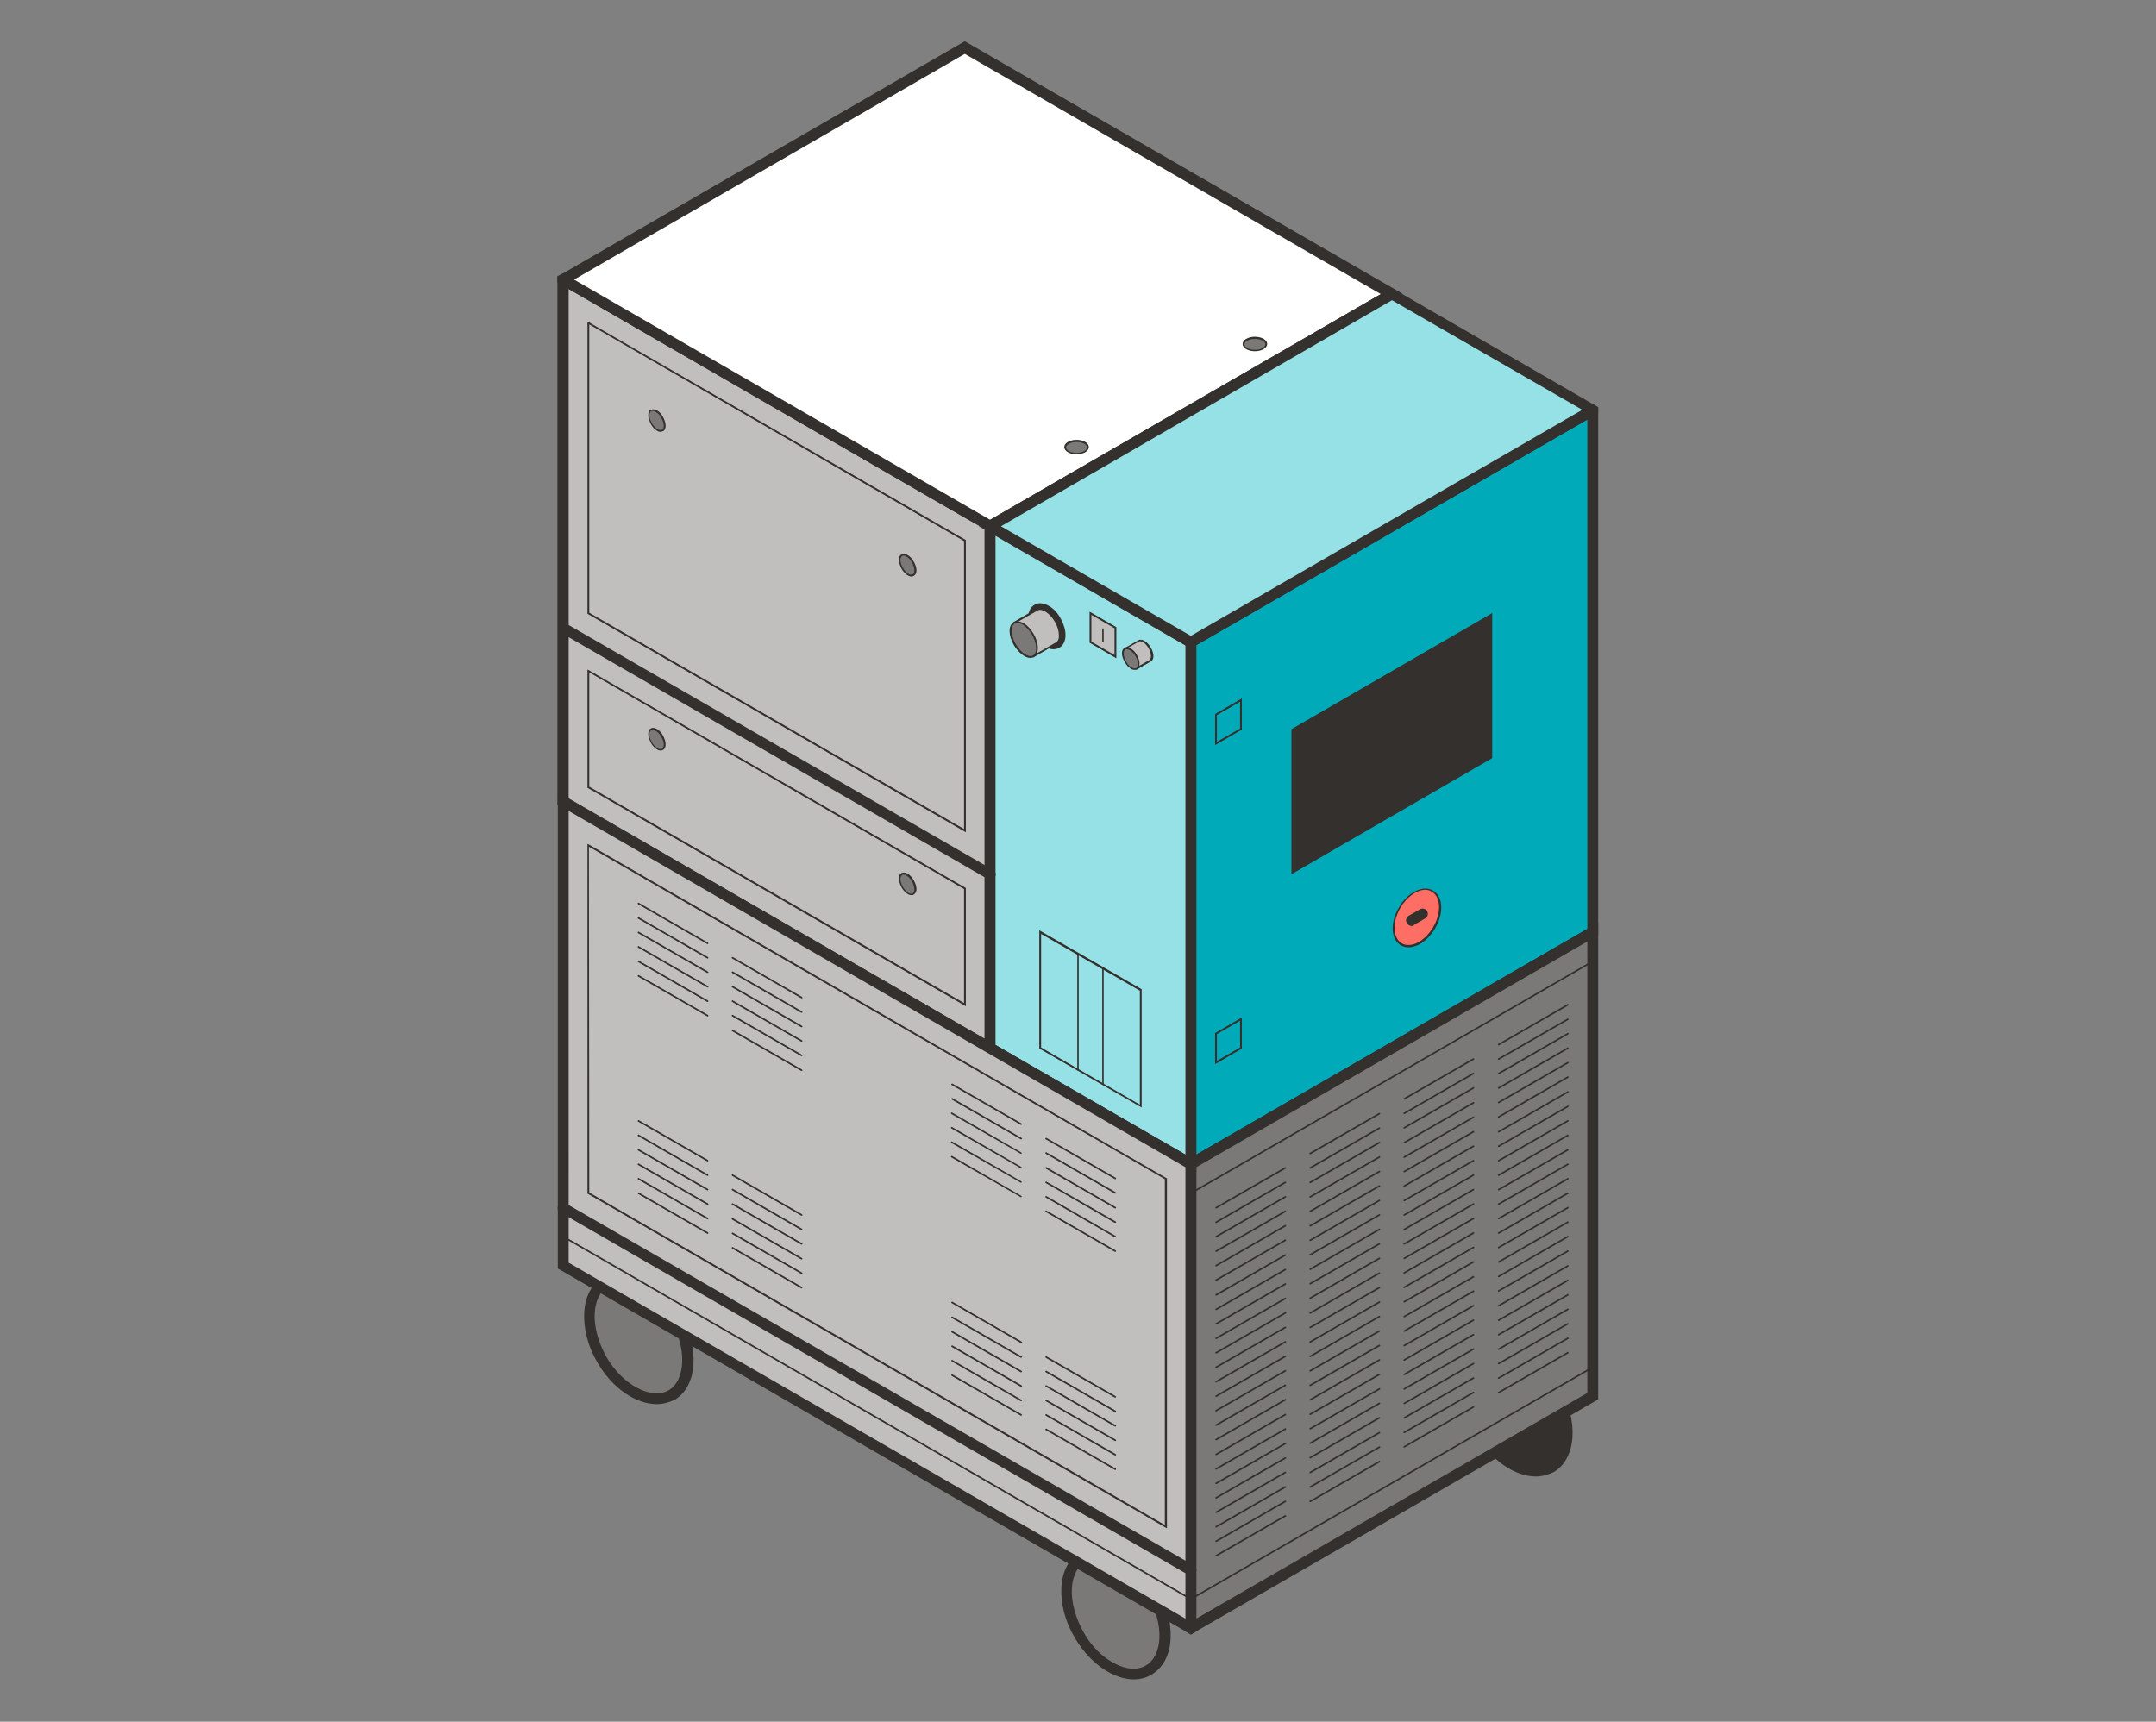 <?xml version="1.0" encoding="utf-8"?>
<!-- Generator: Adobe Illustrator 26.2.1, SVG Export Plug-In . SVG Version: 6.00 Build 0)  -->
<svg version="1.1" id="VC4-1" xmlns="http://www.w3.org/2000/svg" xmlns:xlink="http://www.w3.org/1999/xlink" x="0px" y="0px"
	 width="596px" height="476px" viewBox="0 0 596 476" style="enable-background:new 0 0 596 476;" xml:space="preserve">
<rect x="0" y="0" width="596" height="476" fill="#808080" stroke="none"/>
<style type="text/css">
	.st0{fill:#7A7977;}
	.st1{fill:#33302D;}
	.st2{fill:#00AAB9;}
	.st3{fill:#C1BFBD;}
	.st4{fill:#96E1E6;}
	.st5{fill:#FFFFFF;}
	.st6{fill:#FF6E64;}
</style>
<g>
	<g>
		<ellipse transform="matrix(0.866 -0.5 0.5 0.866 -181.724 213.98)" class="st0" cx="308.4" cy="446.1" rx="11.7" ry="18.1"/>
		<path class="st1" d="M313.4,464.3c-2,0-4.2-0.6-6.4-1.7c-3.9-2-7.4-5.5-10-10c-2.6-4.4-3.8-9.3-3.6-13.6c0.2-4.6,2.1-8.1,5.3-10
			c3.2-1.8,7.2-1.7,11.3,0.4c3.9,2,7.4,5.5,10,10c2.6,4.4,3.8,9.3,3.6,13.6c-0.2,4.6-2.1,8.1-5.3,10l0,0
			C316.8,463.9,315.1,464.3,313.4,464.3z M303.5,430.8c-1.2,0-2.4,0.3-3.4,0.9c-2.3,1.3-3.6,4-3.8,7.5c-0.2,3.8,1,8,3.2,12
			s5.4,7.1,8.8,8.8c3.2,1.6,6.1,1.8,8.4,0.5l0,0c2.3-1.3,3.6-4,3.8-7.5c0.2-3.8-1-8-3.2-12c-2.3-3.9-5.4-7.1-8.8-8.8
			C306.8,431.3,305.1,430.8,303.5,430.8z"/>
	</g>
	<g>
		<ellipse transform="matrix(0.866 -0.5 0.5 0.866 -138.788 261.985)" class="st1" cx="419.5" cy="390" rx="11.7" ry="18.1"/>
		<path class="st1" d="M424.5,408.2c-5.7,0-12.3-4.4-16.4-11.6c-2.6-4.4-3.8-9.3-3.6-13.6c0.2-4.6,2.1-8.1,5.3-10
			c3.2-1.8,7.2-1.7,11.3,0.4c3.9,2,7.4,5.5,10,10c5.4,9.4,4.7,19.9-1.6,23.6l0,0C427.8,407.8,426.2,408.2,424.5,408.2z M428.5,405.7
			L428.5,405.7L428.5,405.7z M414.6,374.7c-1.2,0-2.4,0.3-3.4,0.9c-2.3,1.3-3.6,4-3.8,7.5c-0.2,3.8,1,8,3.2,12
			c4.5,7.8,12.4,12,17.2,9.3l0,0c4.8-2.8,5.1-11.7,0.6-19.5c-2.3-3.9-5.4-7.1-8.8-8.8C417.8,375.2,416.1,374.7,414.6,374.7z"/>
	</g>
	<g>
		<ellipse transform="matrix(0.866 -0.5 0.5 0.866 -161.323 137.796)" class="st0" cx="176.5" cy="369.9" rx="11.7" ry="18.1"/>
		<path class="st1" d="M181.5,388.2c-5.7,0-12.3-4.4-16.4-11.6c-2.6-4.4-3.8-9.3-3.6-13.6c0.2-4.6,2.1-8.1,5.3-10
			c3.2-1.8,7.2-1.7,11.3,0.4c3.9,2,7.4,5.5,10,10c5.4,9.4,4.7,19.9-1.6,23.6l0,0C184.8,387.8,183.2,388.2,181.5,388.2z M185.5,385.6
			L185.5,385.6L185.5,385.6z M171.6,354.7c-1.2,0-2.4,0.3-3.4,0.9c-2.3,1.3-3.6,4-3.8,7.5c-0.2,3.8,1,8,3.2,12
			c4.5,7.8,12.4,12,17.2,9.3c4.8-2.8,5.1-11.7,0.6-19.5c-2.3-3.9-5.4-7.1-8.8-8.8C174.8,355.1,173.1,354.7,171.6,354.7z"/>
	</g>
	<g>
		<polygon class="st2" points="329.2,177.5 440.3,113.4 440.3,257.7 329.2,321.8 		"/>
		<path class="st1" d="M440.3,111.7l-3,1.7l-108.1,62.4l-1.5,0.9v147.8l114.1-65.9v-146L440.3,111.7z M438.8,256.8l-108.1,62.4
			V178.4L438.8,116V256.8z"/>
	</g>
	<g>
		<polygon class="st0" points="329.2,321.8 440.3,257.7 440.3,386 329.2,450.1 		"/>
		<path class="st1" d="M329.2,320.1l-1.5,0.9v130l1.5,0.9l1.5-0.9l111.1-64.1V255.1L329.2,320.1z M438.8,385.1l-108.1,62.4V322.7
			l108.1-62.4V385.1z"/>
	</g>
	<g>
		<polygon class="st3" points="155.7,77.3 155.7,221.6 273.7,289.8 273.7,145.4 		"/>
		<path class="st1" d="M273.7,143.7L273.7,143.7l-12.8-7.4L155.6,75.6l-1.5,0.8v146.1l121,69.9V144.6L273.7,143.7z M272.2,287.2
			l-115-66.4V79.9l109,62.9l6,3.4V287.2z"/>
	</g>
	<g>
		<polygon class="st4" points="329.2,177.5 329.2,321.8 273.7,289.8 273.7,145.4 		"/>
		<path class="st1" d="M330.7,324.4l-58.5-33.8V142.8l58.5,33.8V324.4z M275.2,288.9l52.5,30.3V178.4L275.2,148V288.9z"/>
	</g>
	<g>
		<polygon class="st5" points="273.7,145.4 155.7,77.3 266.7,13.2 384.8,81.3 		"/>
		<path class="st1" d="M266.7,11.4L155.6,75.6l-1.5,0.8v1.7l112,64.7l6,3.4l1.5,0.9l1.5-0.9l112.6-65L266.7,11.4z M273.7,143.7
			l-12.8-7.4L158.7,77.3l108-62.4l115,66.4L273.7,143.7L273.7,143.7z"/>
	</g>
	<g>
		<polygon class="st4" points="273.7,145.4 329.2,177.5 440.3,113.4 384.8,81.3 		"/>
		<path class="st1" d="M440.3,111.7l-55.6-32.1l-114.1,65.9l57,32.9l1.5,0.9l1.5-0.9L438.8,116l3-1.7v-1.7L440.3,111.7z
			 M329.2,175.8l-52.5-30.3L384.8,83l52.6,30.3L329.2,175.8z"/>
	</g>
	<polygon class="st1" points="357,201.6 412.5,169.5 412.5,209.6 357,241.7 	"/>
	<g>
		<polygon class="st3" points="155.7,221.6 155.7,349.9 329.2,450.1 329.2,321.8 		"/>
		<path class="st1" d="M329.2,320.1L154.2,219v131.7L327.7,451l1.5,0.9l1.5-0.9V321L329.2,320.1z M327.7,447.5l-170.5-98.4V224.2
			l170.5,98.5V447.5z"/>
	</g>
	<g>
		<line class="st3" x1="155.7" y1="333.9" x2="329.2" y2="434.1"/>
		<path class="st1" d="M329.2,435.6c-0.3,0-0.5-0.1-0.7-0.2L154.9,335.2c-0.7-0.4-1-1.3-0.5-2c0.4-0.7,1.3-1,2-0.5L330,432.8
			c0.7,0.4,1,1.3,0.5,2C330.2,435.3,329.7,435.6,329.2,435.6z"/>
	</g>
	<g>
		<line class="st3" x1="155.7" y1="341.9" x2="329.2" y2="442.1"/>
		<path class="st1" d="M329.2,442.3c0,0-0.1,0-0.1,0L155.6,342.1c-0.1-0.1-0.2-0.2-0.1-0.3s0.2-0.2,0.3-0.1l173.5,100.2
			c0.1,0.1,0.2,0.2,0.1,0.3C329.4,442.3,329.3,442.3,329.2,442.3z"/>
	</g>
	<path class="st1" d="M273.7,243.2c-0.3,0-0.5-0.1-0.7-0.2l-118-68.1c-0.7-0.4-1-1.3-0.5-2c0.4-0.7,1.3-1,2-0.5l118,68.1
		c0.7,0.4,1,1.3,0.5,2C274.7,242.9,274.2,243.2,273.7,243.2z"/>
	<g>
		<polygon class="st3" points="162.6,233.6 162.6,329.8 322.3,422 322.3,325.8 		"/>
		<path class="st1" d="M322.5,422.5L162.4,330v-0.1l0-96.6l0.4,0.2l159.8,92.3V422.5z M162.9,329.7L322,421.6V326l-159.2-91.9
			L162.9,329.7z"/>
	</g>
	<g>
		<path class="st1" d="M298,296c-0.1,0-0.2-0.1-0.2-0.2v-32.1c0-0.1,0.1-0.2,0.2-0.2s0.2,0.1,0.2,0.2v32.1
			C298.2,295.9,298.1,296,298,296z"/>
		<path class="st1" d="M304.9,300c-0.1,0-0.2-0.1-0.2-0.2v-32.1c0-0.1,0.1-0.2,0.2-0.2s0.2,0.1,0.2,0.2v32.1
			C305.1,299.9,305,300,304.9,300z"/>
		<path class="st1" d="M315.6,306.2l-28.3-16.3l0-32.7l28.3,16.3L315.6,306.2z M287.8,289.6l27.3,15.8l0-31.5l-27.3-15.7
			L287.8,289.6z"/>
	</g>
	<path class="st1" d="M335.9,206l0-8.6l7.4-4.3v8.6L335.9,206z M336.4,197.7l0,7.4l6.4-3.7V194L336.4,197.7z"/>
	<path class="st1" d="M267,230.1l-104.6-60.4V88.9l0.4,0.2L267,149.3V230.1z M162.9,169.4l103.6,59.8v-79.6L162.9,89.7V169.4z"/>
	<path class="st1" d="M267,278.2l-104.6-60.4v-32.7l0.4,0.2L267,245.5V278.2z M162.9,217.5l103.6,59.8v-31.5l-103.6-59.9V217.5z"/>
	<g>
		<line class="st0" x1="329.2" y1="329.8" x2="440.3" y2="265.7"/>
		<path class="st1" d="M329.2,330.1c-0.1,0-0.2,0-0.2-0.1c-0.1-0.1,0-0.3,0.1-0.3l111.1-64.1c0.1-0.1,0.3,0,0.3,0.1
			c0.1,0.1,0,0.3-0.1,0.3l-111.1,64.1C329.3,330.1,329.2,330.1,329.2,330.1z"/>
	</g>
	<g>
		<line class="st0" x1="329.2" y1="442.1" x2="440.3" y2="378"/>
		<path class="st1" d="M329.2,442.3c-0.1,0-0.2,0-0.2-0.1c-0.1-0.1,0-0.3,0.1-0.3l111.1-64.1c0.1-0.1,0.3,0,0.3,0.1
			c0.1,0.1,0,0.3-0.1,0.3l-111.1,64.1C329.3,442.3,329.3,442.3,329.2,442.3z"/>
	</g>
	<path class="st1" d="M335.9,294.2l0-8.6l7.4-4.3v8.6L335.9,294.2z M336.4,285.9l0,7.4l6.4-3.7v-7.4L336.4,285.9z"/>
	<g>
		<ellipse transform="matrix(0.5 -0.866 0.866 0.5 -23.843 466.067)" class="st6" cx="391.7" cy="253.7" rx="8.6" ry="5.5"/>
		<path class="st1" d="M389.4,261.9c-0.8,0-1.5-0.2-2.1-0.5c-1.4-0.8-2.2-2.3-2.3-4.3c-0.1-2,0.5-4.2,1.7-6.2
			c2.4-4.2,6.7-6.3,9.4-4.7c1.4,0.8,2.2,2.3,2.3,4.3c0.1,2-0.5,4.2-1.7,6.2c-1.2,2-2.8,3.6-4.5,4.5
			C391.2,261.6,390.3,261.9,389.4,261.9z M394,246c-2.3,0-5.1,1.9-6.9,5c-1.1,1.9-1.7,4-1.6,5.9c0.1,1.8,0.8,3.2,2,3.9l0,0
			c1.2,0.7,2.8,0.6,4.4-0.2c1.7-0.9,3.2-2.4,4.3-4.3c1.1-1.9,1.7-4,1.6-5.9c-0.1-1.8-0.8-3.2-2-3.9C395.3,246.2,394.7,246,394,246z"
			/>
	</g>
	<path class="st1" d="M390.2,256c-0.5,0-1-0.3-1.3-0.8c-0.4-0.7-0.2-1.6,0.5-2l3.1-1.8c0.7-0.4,1.6-0.2,2,0.5c0.4,0.7,0.2,1.6-0.5,2
		l-3.1,1.8C390.7,256,390.5,256,390.2,256z"/>
	<g>
		<polygon class="st3" points="301.4,169.5 308.4,173.5 308.4,181.5 301.4,177.5 		"/>
		<path class="st1" d="M308.6,182l-7.4-4.3l0-8.6l7.4,4.3V182z M301.7,177.4l6.4,3.7v-7.4l-6.4-3.7L301.7,177.4z"/>
	</g>
	<path class="st1" d="M304.9,177.5c-0.1,0-0.2-0.1-0.2-0.2v-3.4c0-0.1,0.1-0.2,0.2-0.2s0.2,0.1,0.2,0.2v3.4
		C305.2,177.4,305.1,177.5,304.9,177.5z"/>
	<g>
		<path class="st1" d="M291.2,179.5c-1.9,0-4.1-1.6-5.6-4.2c-1.9-3.4-1.8-6.9,0.4-8.1c1.1-0.7,2.6-0.5,4.1,0.4
			c1.2,0.7,2.3,1.9,3.1,3.4c1.9,3.4,1.8,6.9-0.4,8.1h0C292.3,179.4,291.7,179.5,291.2,179.5z M287.5,169.8c-0.1,0-0.1,0-0.1,0
			c-0.3,0.2-0.5,1.9,0.7,4c1.2,2.1,2.8,2.8,3.1,2.6c0.3-0.2,0.5-1.9-0.7-4c-0.6-1-1.3-1.9-2.1-2.3
			C288,169.9,287.7,169.8,287.5,169.8z"/>
		<g>
			<path class="st3" d="M280.4,172.2l6.3-3.6c1.4-0.8,3.7,0.6,5.1,3.2c1.5,2.6,1.6,5.3,0.2,6l-6.3,3.6L280.4,172.2z"/>
			<path class="st1" d="M285.6,181.8l-5.6-9.7l6.5-3.8c1.5-0.9,3.9,0.6,5.5,3.3c0.7,1.3,1.2,2.6,1.2,3.8c0,1.2-0.3,2.2-1.1,2.6
				L285.6,181.8z M280.7,172.3l5.1,8.8l6.1-3.5c0.6-0.3,0.9-1.1,0.8-2.1c0-1.1-0.4-2.4-1.1-3.6c-1.4-2.4-3.6-3.8-4.8-3.1
				L280.7,172.3z"/>
		</g>
		<g>
			<ellipse transform="matrix(0.866 -0.5 0.5 0.866 -50.494 165.199)" class="st0" cx="283" cy="176.8" rx="2.9" ry="5.3"/>
			<path class="st1" d="M284.8,181.9c-1.4,0-3.2-1.4-4.5-3.5c-1.6-2.7-1.6-5.5-0.1-6.4c0.7-0.4,1.7-0.3,2.8,0.3c1,0.6,2,1.7,2.7,2.9
				c1.6,2.7,1.6,5.5,0.1,6.4l0,0C285.5,181.8,285.2,181.9,284.8,181.9z M285.7,181.4L285.7,181.4L285.7,181.4z M281.2,172.2
				c-0.3,0-0.5,0.1-0.7,0.2c-1.2,0.7-1.1,3.3,0.3,5.7c1.4,2.4,3.6,3.8,4.8,3.1c1.2-0.7,1.1-3.3-0.3-5.7c-0.7-1.2-1.6-2.2-2.5-2.8
				C282.2,172.4,281.7,172.2,281.2,172.2z"/>
		</g>
	</g>
	<g>
		<path class="st3" d="M311,179.3l3.8-2.2c0.8-0.5,2.2,0.4,3.1,1.9c0.9,1.5,0.9,3.1,0.1,3.6l-3.8,2.2L311,179.3z"/>
		<path class="st1" d="M314.1,185.2l-3.4-5.9l4-2.3c0.9-0.5,2.4,0.3,3.4,2c1,1.7,1,3.4,0,3.9L314.1,185.2z M311.3,179.4l2.9,5.1
			l3.5-2c0.7-0.4,0.6-1.9-0.2-3.3c-0.8-1.4-2-2.2-2.7-1.8L311.3,179.4z"/>
	</g>
	<g>
		<ellipse transform="matrix(0.866 -0.5 0.5 0.866 -49.174 180.677)" class="st0" cx="312.6" cy="182.1" rx="1.7" ry="3.2"/>
		<path class="st1" d="M313.6,185.2c-0.3,0-0.7-0.1-1.1-0.4c-0.6-0.4-1.2-1-1.6-1.8c-1-1.7-1-3.4,0-3.9c0.9-0.5,2.4,0.3,3.4,2
			c0.4,0.8,0.7,1.6,0.7,2.3c0,0.8-0.2,1.4-0.7,1.6C314.1,185.2,313.9,185.2,313.6,185.2z M311.5,179.5c-0.1,0-0.3,0-0.4,0.1
			c-0.7,0.4-0.6,1.9,0.2,3.3c0.4,0.7,0.9,1.3,1.5,1.6c0.5,0.3,0.9,0.4,1.3,0.2l0,0c0.3-0.2,0.5-0.6,0.5-1.2c0-0.6-0.3-1.4-0.7-2.1
			C313.2,180.2,312.2,179.5,311.5,179.5z"/>
	</g>
	<g>
		<ellipse transform="matrix(0.866 -0.5 0.5 0.866 -33.801 106.328)" class="st0" cx="181.5" cy="116.2" rx="1.7" ry="3.2"/>
		<path class="st1" d="M182.6,119.4c-0.3,0-0.7-0.1-1.1-0.4c-0.6-0.4-1.2-1-1.6-1.8c-0.4-0.8-0.7-1.6-0.7-2.3c0-0.8,0.2-1.4,0.7-1.6
			s1.1-0.2,1.8,0.2c0.6,0.4,1.2,1,1.6,1.8c0.4,0.8,0.7,1.6,0.7,2.3c0,0.8-0.2,1.4-0.7,1.6C183,119.3,182.8,119.4,182.6,119.4z
			 M180.4,113.6c-0.1,0-0.3,0-0.4,0.1c-0.3,0.2-0.5,0.6-0.5,1.2c0,0.6,0.3,1.4,0.7,2.1c0.4,0.7,0.9,1.3,1.5,1.6
			c0.5,0.3,0.9,0.4,1.3,0.2l0,0c0.3-0.2,0.5-0.6,0.5-1.2c0-0.6-0.3-1.4-0.7-2.1c-0.4-0.7-0.9-1.3-1.5-1.6
			C181,113.7,180.7,113.6,180.4,113.6z"/>
	</g>
	<g>
		<ellipse transform="matrix(0.866 -0.5 0.5 0.866 -44.514 146.38)" class="st0" cx="250.9" cy="156.3" rx="1.7" ry="3.2"/>
		<path class="st1" d="M252,159.4c-0.9,0-2-0.8-2.8-2.2c-0.4-0.8-0.7-1.6-0.7-2.3c0-0.8,0.2-1.4,0.7-1.6c0.5-0.3,1.1-0.2,1.8,0.2
			c0.6,0.4,1.2,1,1.6,1.8c1,1.7,1,3.4,0,3.9l0,0C252.4,159.3,252.2,159.4,252,159.4z M252.5,159L252.5,159L252.5,159z M249.8,153.6
			c-0.1,0-0.3,0-0.4,0.1c-0.3,0.2-0.5,0.6-0.5,1.2c0,0.6,0.3,1.4,0.7,2.1c0.8,1.4,2,2.2,2.7,1.8c0.7-0.4,0.6-1.9-0.2-3.3
			c-0.4-0.7-0.9-1.3-1.5-1.6C250.4,153.7,250.1,153.6,249.8,153.6z"/>
	</g>
	<g>
		<ellipse class="st0" cx="297.6" cy="123.6" rx="3.2" ry="1.7"/>
		<path class="st1" d="M297.6,125.6c-1.9,0-3.4-0.9-3.4-2s1.5-2,3.4-2s3.4,0.9,3.4,2S299.5,125.6,297.6,125.6z M297.6,122.2
			c-1.6,0-2.9,0.7-2.9,1.5c0,0.8,1.3,1.5,2.9,1.5s2.9-0.7,2.9-1.5C300.5,122.8,299.2,122.2,297.6,122.2z"/>
	</g>
	<g>
		<ellipse class="st0" cx="346.9" cy="95.1" rx="3.2" ry="1.7"/>
		<path class="st1" d="M346.9,97.1c-1.9,0-3.4-0.9-3.4-2s1.5-2,3.4-2s3.4,0.9,3.4,2S348.8,97.1,346.9,97.1z M346.9,93.7
			c-1.6,0-2.9,0.7-2.9,1.5c0,0.8,1.3,1.5,2.9,1.5s2.9-0.7,2.9-1.5C349.8,94.3,348.5,93.7,346.9,93.7z"/>
	</g>
	<g>
		<ellipse transform="matrix(0.866 -0.5 0.5 0.866 -77.875 118.137)" class="st0" cx="181.5" cy="204.4" rx="1.7" ry="3.2"/>
		<path class="st1" d="M182.6,207.5c-0.3,0-0.7-0.1-1.1-0.4c-0.6-0.4-1.2-1-1.6-1.8c-0.4-0.8-0.7-1.6-0.7-2.3c0-0.8,0.2-1.4,0.7-1.6
			c0.5-0.3,1.1-0.2,1.8,0.2c0.6,0.4,1.2,1,1.6,1.8c0.4,0.8,0.7,1.6,0.7,2.3c0,0.8-0.2,1.4-0.7,1.6
			C183,207.5,182.8,207.5,182.6,207.5z M180.4,201.8c-0.1,0-0.3,0-0.4,0.1c-0.3,0.2-0.5,0.6-0.5,1.2c0,0.6,0.3,1.4,0.7,2.1
			c0.4,0.7,0.9,1.3,1.5,1.6c0.5,0.3,0.9,0.4,1.3,0.2l0,0c0.3-0.2,0.5-0.6,0.5-1.2c0-0.6-0.3-1.4-0.7-2.1c-0.4-0.7-0.9-1.3-1.5-1.6
			C181,201.9,180.7,201.8,180.4,201.8z"/>
	</g>
	<g>
		<ellipse transform="matrix(0.866 -0.5 0.5 0.866 -88.587 158.19)" class="st0" cx="250.9" cy="244.4" rx="1.7" ry="3.2"/>
		<path class="st1" d="M252,247.5c-0.9,0-2-0.8-2.8-2.2c-0.4-0.8-0.7-1.6-0.7-2.3c0-0.8,0.2-1.4,0.7-1.6c0.5-0.3,1.1-0.2,1.8,0.2
			c0.6,0.4,1.2,1,1.6,1.8c1,1.7,1,3.4,0,3.9l0,0C252.4,247.5,252.2,247.5,252,247.5z M252.5,247.2L252.5,247.2L252.5,247.2z
			 M249.8,241.8c-0.1,0-0.3,0-0.4,0.1c-0.3,0.2-0.5,0.6-0.5,1.2c0,0.6,0.3,1.4,0.7,2.1c0.8,1.4,2,2.2,2.7,1.8
			c0.7-0.4,0.6-1.9-0.2-3.3c-0.4-0.7-0.9-1.3-1.5-1.6C250.4,241.9,250.1,241.8,249.8,241.8z"/>
	</g>
	<g>
		<line class="st0" x1="362.2" y1="318.8" x2="381.3" y2="307.8"/>
		<path class="st1" d="M362.2,319.1c-0.1,0-0.2,0-0.2-0.1c-0.1-0.1,0-0.3,0.1-0.3l19.1-11c0.1-0.1,0.3,0,0.3,0.1
			c0.1,0.1,0,0.3-0.1,0.3l-19.1,11C362.3,319.1,362.2,319.1,362.2,319.1z"/>
	</g>
	<g>
		<line class="st0" x1="336.2" y1="333.9" x2="355.3" y2="322.8"/>
		<path class="st1" d="M336.2,334.1c-0.1,0-0.2,0-0.2-0.1c-0.1-0.1,0-0.3,0.1-0.3l19.1-11c0.1-0.1,0.3,0,0.3,0.1
			c0.1,0.1,0,0.3-0.1,0.3l-19.1,11C336.2,334.1,336.2,334.1,336.2,334.1z"/>
	</g>
	<g>
		<line class="st0" x1="407.3" y1="292.8" x2="388.2" y2="303.8"/>
		<path class="st1" d="M388.2,304c-0.1,0-0.2,0-0.2-0.1c-0.1-0.1,0-0.3,0.1-0.3l19.1-11c0.1-0.1,0.3,0,0.3,0.1
			c0.1,0.1,0,0.3-0.1,0.3l-19.1,11C388.3,304,388.3,304,388.2,304z"/>
	</g>
	<g>
		<line class="st0" x1="433.4" y1="277.7" x2="414.3" y2="288.8"/>
		<path class="st1" d="M414.3,289c-0.1,0-0.2,0-0.2-0.1c-0.1-0.1,0-0.3,0.1-0.3l19.1-11c0.1-0.1,0.3,0,0.3,0.1
			c0.1,0.1,0,0.3-0.1,0.3l-19.1,11C414.4,289,414.3,289,414.3,289z"/>
	</g>
	<g>
		<line class="st0" x1="362.2" y1="326.8" x2="381.3" y2="315.8"/>
		<path class="st1" d="M362.2,327.1c-0.1,0-0.2,0-0.2-0.1c-0.1-0.1,0-0.3,0.1-0.3l19.1-11c0.1-0.1,0.3,0,0.3,0.1
			c0.1,0.1,0,0.3-0.1,0.3l-19.1,11C362.3,327.1,362.2,327.1,362.2,327.1z"/>
	</g>
	<g>
		<line class="st0" x1="336.2" y1="341.9" x2="355.3" y2="330.8"/>
		<path class="st1" d="M336.2,342.1c-0.1,0-0.2,0-0.2-0.1c-0.1-0.1,0-0.3,0.1-0.3l19.1-11c0.1-0.1,0.3,0,0.3,0.1
			c0.1,0.1,0,0.3-0.1,0.3l-19.1,11C336.2,342.1,336.2,342.1,336.2,342.1z"/>
	</g>
	<g>
		<line class="st0" x1="407.3" y1="300.8" x2="388.2" y2="311.8"/>
		<path class="st1" d="M388.2,312c-0.1,0-0.2,0-0.2-0.1c-0.1-0.1,0-0.3,0.1-0.3l19.1-11c0.1-0.1,0.3,0,0.3,0.1
			c0.1,0.1,0,0.3-0.1,0.3l-19.1,11C388.3,312,388.3,312,388.2,312z"/>
	</g>
	<g>
		<line class="st0" x1="433.4" y1="285.7" x2="414.3" y2="296.8"/>
		<path class="st1" d="M414.3,297c-0.1,0-0.2,0-0.2-0.1c-0.1-0.1,0-0.3,0.1-0.3l19.1-11c0.1-0.1,0.3,0,0.3,0.1
			c0.1,0.1,0,0.3-0.1,0.3l-19.1,11C414.4,297,414.3,297,414.3,297z"/>
	</g>
	<g>
		<line class="st0" x1="362.2" y1="334.8" x2="381.3" y2="323.8"/>
		<path class="st1" d="M362.2,335.1c-0.1,0-0.2,0-0.2-0.1c-0.1-0.1,0-0.3,0.1-0.3l19.1-11c0.1-0.1,0.3,0,0.3,0.1
			c0.1,0.1,0,0.3-0.1,0.3l-19.1,11C362.3,335.1,362.2,335.1,362.2,335.1z"/>
	</g>
	<g>
		<line class="st0" x1="336.2" y1="349.9" x2="355.3" y2="338.9"/>
		<path class="st1" d="M336.2,350.1c-0.1,0-0.2,0-0.2-0.1c-0.1-0.1,0-0.3,0.1-0.3l19.1-11c0.1-0.1,0.3,0,0.3,0.1
			c0.1,0.1,0,0.3-0.1,0.3l-19.1,11C336.2,350.1,336.2,350.1,336.2,350.1z"/>
	</g>
	<g>
		<line class="st0" x1="407.3" y1="308.8" x2="388.2" y2="319.8"/>
		<path class="st1" d="M388.2,320.1c-0.1,0-0.2,0-0.2-0.1c-0.1-0.1,0-0.3,0.1-0.3l19.1-11c0.1-0.1,0.3,0,0.3,0.1
			c0.1,0.1,0,0.3-0.1,0.3l-19.1,11C388.3,320.1,388.3,320.1,388.2,320.1z"/>
	</g>
	<g>
		<line class="st0" x1="433.4" y1="293.8" x2="414.3" y2="304.8"/>
		<path class="st1" d="M414.3,305c-0.1,0-0.2,0-0.2-0.1c-0.1-0.1,0-0.3,0.1-0.3l19.1-11c0.1-0.1,0.3,0,0.3,0.1
			c0.1,0.1,0,0.3-0.1,0.3l-19.1,11C414.4,305,414.3,305,414.3,305z"/>
	</g>
	<g>
		<line class="st0" x1="362.2" y1="342.9" x2="381.3" y2="331.8"/>
		<path class="st1" d="M362.2,343.1c-0.1,0-0.2,0-0.2-0.1c-0.1-0.1,0-0.3,0.1-0.3l19.1-11c0.1-0.1,0.3,0,0.3,0.1
			c0.1,0.1,0,0.3-0.1,0.3l-19.1,11C362.3,343.1,362.2,343.1,362.2,343.1z"/>
	</g>
	<g>
		<line class="st0" x1="336.2" y1="357.9" x2="355.3" y2="346.9"/>
		<path class="st1" d="M336.2,358.2c-0.1,0-0.2,0-0.2-0.1c-0.1-0.1,0-0.3,0.1-0.3l19.1-11c0.1-0.1,0.3,0,0.3,0.1
			c0.1,0.1,0,0.3-0.1,0.3l-19.1,11C336.2,358.1,336.2,358.2,336.2,358.2z"/>
	</g>
	<g>
		<line class="st0" x1="407.3" y1="316.8" x2="388.2" y2="327.8"/>
		<path class="st1" d="M388.2,328.1c-0.1,0-0.2,0-0.2-0.1c-0.1-0.1,0-0.3,0.1-0.3l19.1-11c0.1-0.1,0.3,0,0.3,0.1
			c0.1,0.1,0,0.3-0.1,0.3l-19.1,11C388.3,328.1,388.3,328.1,388.2,328.1z"/>
	</g>
	<g>
		<line class="st0" x1="433.4" y1="301.8" x2="414.3" y2="312.8"/>
		<path class="st1" d="M414.3,313.1c-0.1,0-0.2,0-0.2-0.1c-0.1-0.1,0-0.3,0.1-0.3l19.1-11c0.1-0.1,0.3,0,0.3,0.1
			c0.1,0.1,0,0.3-0.1,0.3l-19.1,11C414.4,313,414.3,313.1,414.3,313.1z"/>
	</g>
	<g>
		<line class="st0" x1="362.2" y1="350.9" x2="381.3" y2="339.9"/>
		<path class="st1" d="M362.2,351.1c-0.1,0-0.2,0-0.2-0.1c-0.1-0.1,0-0.3,0.1-0.3l19.1-11c0.1-0.1,0.3,0,0.3,0.1
			c0.1,0.1,0,0.3-0.1,0.3l-19.1,11C362.3,351.1,362.2,351.1,362.2,351.1z"/>
	</g>
	<g>
		<line class="st0" x1="336.2" y1="365.9" x2="355.3" y2="354.9"/>
		<path class="st1" d="M336.2,366.2c-0.1,0-0.2,0-0.2-0.1c-0.1-0.1,0-0.3,0.1-0.3l19.1-11c0.1-0.1,0.3,0,0.3,0.1
			c0.1,0.1,0,0.3-0.1,0.3l-19.1,11C336.2,366.2,336.2,366.2,336.2,366.2z"/>
	</g>
	<g>
		<line class="st0" x1="407.3" y1="324.8" x2="388.2" y2="335.8"/>
		<path class="st1" d="M388.2,336.1c-0.1,0-0.2,0-0.2-0.1c-0.1-0.1,0-0.3,0.1-0.3l19.1-11c0.1-0.1,0.3,0,0.3,0.1
			c0.1,0.1,0,0.3-0.1,0.3l-19.1,11C388.3,336.1,388.3,336.1,388.2,336.1z"/>
	</g>
	<g>
		<line class="st0" x1="433.4" y1="309.8" x2="414.3" y2="320.8"/>
		<path class="st1" d="M414.3,321.1c-0.1,0-0.2,0-0.2-0.1c-0.1-0.1,0-0.3,0.1-0.3l19.1-11c0.1-0.1,0.3,0,0.3,0.1
			c0.1,0.1,0,0.3-0.1,0.3l-19.1,11C414.4,321.1,414.3,321.1,414.3,321.1z"/>
	</g>
	<g>
		<line class="st0" x1="362.2" y1="358.9" x2="381.3" y2="347.9"/>
		<path class="st1" d="M362.2,359.1c-0.1,0-0.2,0-0.2-0.1c-0.1-0.1,0-0.3,0.1-0.3l19.1-11c0.1-0.1,0.3,0,0.3,0.1
			c0.1,0.1,0,0.3-0.1,0.3l-19.1,11C362.3,359.1,362.2,359.1,362.2,359.1z"/>
	</g>
	<g>
		<line class="st0" x1="336.2" y1="373.9" x2="355.3" y2="362.9"/>
		<path class="st1" d="M336.2,374.2c-0.1,0-0.2,0-0.2-0.1c-0.1-0.1,0-0.3,0.1-0.3l19.1-11c0.1-0.1,0.3,0,0.3,0.1
			c0.1,0.1,0,0.3-0.1,0.3l-19.1,11C336.2,374.2,336.2,374.2,336.2,374.2z"/>
	</g>
	<g>
		<line class="st0" x1="407.3" y1="332.8" x2="388.2" y2="343.9"/>
		<path class="st1" d="M388.2,344.1c-0.1,0-0.2,0-0.2-0.1c-0.1-0.1,0-0.3,0.1-0.3l19.1-11c0.1-0.1,0.3,0,0.3,0.1
			c0.1,0.1,0,0.3-0.1,0.3l-19.1,11C388.3,344.1,388.3,344.1,388.2,344.1z"/>
	</g>
	<g>
		<line class="st0" x1="433.4" y1="317.8" x2="414.3" y2="328.8"/>
		<path class="st1" d="M414.3,329.1c-0.1,0-0.2,0-0.2-0.1c-0.1-0.1,0-0.3,0.1-0.3l19.1-11c0.1-0.1,0.3,0,0.3,0.1
			c0.1,0.1,0,0.3-0.1,0.3l-19.1,11C414.4,329.1,414.3,329.1,414.3,329.1z"/>
	</g>
	<g>
		<line class="st0" x1="362.2" y1="366.9" x2="381.3" y2="355.9"/>
		<path class="st1" d="M362.2,367.2c-0.1,0-0.2,0-0.2-0.1c-0.1-0.1,0-0.3,0.1-0.3l19.1-11c0.1-0.1,0.3,0,0.3,0.1
			c0.1,0.1,0,0.3-0.1,0.3l-19.1,11C362.3,367.2,362.2,367.2,362.2,367.2z"/>
	</g>
	<g>
		<line class="st0" x1="336.2" y1="382" x2="355.3" y2="370.9"/>
		<path class="st1" d="M336.2,382.2c-0.1,0-0.2,0-0.2-0.1c-0.1-0.1,0-0.3,0.1-0.3l19.1-11c0.1-0.1,0.3,0,0.3,0.1
			c0.1,0.1,0,0.3-0.1,0.3l-19.1,11C336.2,382.2,336.2,382.2,336.2,382.2z"/>
	</g>
	<g>
		<line class="st0" x1="407.3" y1="340.9" x2="388.2" y2="351.9"/>
		<path class="st1" d="M388.2,352.1c-0.1,0-0.2,0-0.2-0.1c-0.1-0.1,0-0.3,0.1-0.3l19.1-11c0.1-0.1,0.3,0,0.3,0.1
			c0.1,0.1,0,0.3-0.1,0.3l-19.1,11C388.3,352.1,388.3,352.1,388.2,352.1z"/>
	</g>
	<g>
		<line class="st0" x1="433.4" y1="325.8" x2="414.3" y2="336.9"/>
		<path class="st1" d="M414.3,337.1c-0.1,0-0.2,0-0.2-0.1c-0.1-0.1,0-0.3,0.1-0.3l19.1-11c0.1-0.1,0.3,0,0.3,0.1
			c0.1,0.1,0,0.3-0.1,0.3l-19.1,11C414.4,337.1,414.3,337.1,414.3,337.1z"/>
	</g>
	<g>
		<line class="st0" x1="362.2" y1="374.9" x2="381.3" y2="363.9"/>
		<path class="st1" d="M362.2,375.2c-0.1,0-0.2,0-0.2-0.1c-0.1-0.1,0-0.3,0.1-0.3l19.1-11c0.1-0.1,0.3,0,0.3,0.1
			c0.1,0.1,0,0.3-0.1,0.3l-19.1,11C362.3,375.2,362.2,375.2,362.2,375.2z"/>
	</g>
	<g>
		<line class="st0" x1="336.2" y1="390" x2="355.3" y2="378.9"/>
		<path class="st1" d="M336.2,390.2c-0.1,0-0.2,0-0.2-0.1c-0.1-0.1,0-0.3,0.1-0.3l19.1-11c0.1-0.1,0.3,0,0.3,0.1
			c0.1,0.1,0,0.3-0.1,0.3l-19.1,11C336.2,390.2,336.2,390.2,336.2,390.2z"/>
	</g>
	<g>
		<line class="st0" x1="407.3" y1="348.9" x2="388.2" y2="359.9"/>
		<path class="st1" d="M388.2,360.1c-0.1,0-0.2,0-0.2-0.1c-0.1-0.1,0-0.3,0.1-0.3l19.1-11c0.1-0.1,0.3,0,0.3,0.1
			c0.1,0.1,0,0.3-0.1,0.3l-19.1,11C388.3,360.1,388.3,360.1,388.2,360.1z"/>
	</g>
	<g>
		<line class="st0" x1="433.4" y1="333.9" x2="414.3" y2="344.9"/>
		<path class="st1" d="M414.3,345.1c-0.1,0-0.2,0-0.2-0.1c-0.1-0.1,0-0.3,0.1-0.3l19.1-11c0.1-0.1,0.3,0,0.3,0.1
			c0.1,0.1,0,0.3-0.1,0.3l-19.1,11C414.4,345.1,414.3,345.1,414.3,345.1z"/>
	</g>
	<g>
		<line class="st0" x1="362.2" y1="383" x2="381.3" y2="371.9"/>
		<path class="st1" d="M362.2,383.2c-0.1,0-0.2,0-0.2-0.1c-0.1-0.1,0-0.3,0.1-0.3l19.1-11c0.1-0.1,0.3,0,0.3,0.1
			c0.1,0.1,0,0.3-0.1,0.3l-19.1,11C362.3,383.2,362.2,383.2,362.2,383.2z"/>
	</g>
	<g>
		<line class="st0" x1="336.2" y1="398" x2="355.3" y2="387"/>
		<path class="st1" d="M336.2,398.2c-0.1,0-0.2,0-0.2-0.1c-0.1-0.1,0-0.3,0.1-0.3l19.1-11c0.1-0.1,0.3,0,0.3,0.1
			c0.1,0.1,0,0.3-0.1,0.3l-19.1,11C336.2,398.2,336.2,398.2,336.2,398.2z"/>
	</g>
	<g>
		<line class="st0" x1="407.3" y1="356.9" x2="388.2" y2="367.9"/>
		<path class="st1" d="M388.2,368.2c-0.1,0-0.2,0-0.2-0.1c-0.1-0.1,0-0.3,0.1-0.3l19.1-11c0.1-0.1,0.3,0,0.3,0.1
			c0.1,0.1,0,0.3-0.1,0.3l-19.1,11C388.3,368.2,388.3,368.2,388.2,368.2z"/>
	</g>
	<g>
		<line class="st0" x1="433.4" y1="341.9" x2="414.3" y2="352.9"/>
		<path class="st1" d="M414.3,353.1c-0.1,0-0.2,0-0.2-0.1c-0.1-0.1,0-0.3,0.1-0.3l19.1-11c0.1-0.1,0.3,0,0.3,0.1
			c0.1,0.1,0,0.3-0.1,0.3l-19.1,11C414.4,353.1,414.3,353.1,414.3,353.1z"/>
	</g>
	<g>
		<line class="st0" x1="362.2" y1="391" x2="381.3" y2="379.9"/>
		<path class="st1" d="M362.2,391.2c-0.1,0-0.2,0-0.2-0.1c-0.1-0.1,0-0.3,0.1-0.3l19.1-11c0.1-0.1,0.3,0,0.3,0.1
			c0.1,0.1,0,0.3-0.1,0.3l-19.1,11C362.3,391.2,362.2,391.2,362.2,391.2z"/>
	</g>
	<g>
		<line class="st0" x1="336.2" y1="406" x2="355.3" y2="395"/>
		<path class="st1" d="M336.2,406.3c-0.1,0-0.2,0-0.2-0.1c-0.1-0.1,0-0.3,0.1-0.3l19.1-11c0.1-0.1,0.3,0,0.3,0.1
			c0.1,0.1,0,0.3-0.1,0.3l-19.1,11C336.2,406.2,336.2,406.3,336.2,406.3z"/>
	</g>
	<g>
		<line class="st0" x1="407.3" y1="364.9" x2="388.2" y2="375.9"/>
		<path class="st1" d="M388.2,376.2c-0.1,0-0.2,0-0.2-0.1c-0.1-0.1,0-0.3,0.1-0.3l19.1-11c0.1-0.1,0.3,0,0.3,0.1
			c0.1,0.1,0,0.3-0.1,0.3l-19.1,11C388.3,376.2,388.3,376.2,388.2,376.2z"/>
	</g>
	<g>
		<line class="st0" x1="433.4" y1="349.9" x2="414.3" y2="360.9"/>
		<path class="st1" d="M414.3,361.2c-0.1,0-0.2,0-0.2-0.1c-0.1-0.1,0-0.3,0.1-0.3l19.1-11c0.1-0.1,0.3,0,0.3,0.1
			c0.1,0.1,0,0.3-0.1,0.3l-19.1,11C414.4,361.1,414.3,361.2,414.3,361.2z"/>
	</g>
	<g>
		<line class="st0" x1="362.2" y1="399" x2="381.3" y2="388"/>
		<path class="st1" d="M362.2,399.2c-0.1,0-0.2,0-0.2-0.1c-0.1-0.1,0-0.3,0.1-0.3l19.1-11c0.1-0.1,0.3,0,0.3,0.1
			c0.1,0.1,0,0.3-0.1,0.3l-19.1,11C362.3,399.2,362.2,399.2,362.2,399.2z"/>
	</g>
	<g>
		<line class="st0" x1="336.2" y1="414" x2="355.3" y2="403"/>
		<path class="st1" d="M336.2,414.3c-0.1,0-0.2,0-0.2-0.1c-0.1-0.1,0-0.3,0.1-0.3l19.1-11c0.1-0.1,0.3,0,0.3,0.1
			c0.1,0.1,0,0.3-0.1,0.3l-19.1,11C336.2,414.3,336.2,414.3,336.2,414.3z"/>
	</g>
	<g>
		<line class="st0" x1="407.3" y1="372.9" x2="388.2" y2="383.9"/>
		<path class="st1" d="M388.2,384.2c-0.1,0-0.2,0-0.2-0.1c-0.1-0.1,0-0.3,0.1-0.3l19.1-11c0.1-0.1,0.3,0,0.3,0.1
			c0.1,0.1,0,0.3-0.1,0.3l-19.1,11C388.3,384.2,388.3,384.2,388.2,384.2z"/>
	</g>
	<g>
		<line class="st0" x1="433.4" y1="357.9" x2="414.3" y2="368.9"/>
		<path class="st1" d="M414.3,369.2c-0.1,0-0.2,0-0.2-0.1c-0.1-0.1,0-0.3,0.1-0.3l19.1-11c0.1-0.1,0.3,0,0.3,0.1
			c0.1,0.1,0,0.3-0.1,0.3l-19.1,11C414.4,369.2,414.3,369.2,414.3,369.2z"/>
	</g>
	<g>
		<line class="st0" x1="362.2" y1="407" x2="381.3" y2="396"/>
		<path class="st1" d="M362.2,407.3c-0.1,0-0.2,0-0.2-0.1c-0.1-0.1,0-0.3,0.1-0.3l19.1-11c0.1-0.1,0.3,0,0.3,0.1
			c0.1,0.1,0,0.3-0.1,0.3l-19.1,11C362.3,407.2,362.2,407.3,362.2,407.3z"/>
	</g>
	<g>
		<line class="st0" x1="336.2" y1="422" x2="355.3" y2="411"/>
		<path class="st1" d="M336.2,422.3c-0.1,0-0.2,0-0.2-0.1c-0.1-0.1,0-0.3,0.1-0.3l19.1-11c0.1-0.1,0.3,0,0.3,0.1
			c0.1,0.1,0,0.3-0.1,0.3l-19.1,11C336.2,422.3,336.2,422.3,336.2,422.3z"/>
	</g>
	<g>
		<line class="st0" x1="407.3" y1="380.9" x2="388.2" y2="392"/>
		<path class="st1" d="M388.2,392.2c-0.1,0-0.2,0-0.2-0.1c-0.1-0.1,0-0.3,0.1-0.3l19.1-11c0.1-0.1,0.3,0,0.3,0.1
			c0.1,0.1,0,0.3-0.1,0.3l-19.1,11C388.3,392.2,388.3,392.2,388.2,392.2z"/>
	</g>
	<g>
		<line class="st0" x1="433.4" y1="365.9" x2="414.3" y2="376.9"/>
		<path class="st1" d="M414.3,377.2c-0.1,0-0.2,0-0.2-0.1c-0.1-0.1,0-0.3,0.1-0.3l19.1-11c0.1-0.1,0.3,0,0.3,0.1
			c0.1,0.1,0,0.3-0.1,0.3l-19.1,11C414.4,377.2,414.3,377.2,414.3,377.2z"/>
	</g>
	<g>
		<line class="st0" x1="362.2" y1="322.8" x2="381.3" y2="311.8"/>
		<path class="st1" d="M362.2,323.1c-0.1,0-0.2,0-0.2-0.1c-0.1-0.1,0-0.3,0.1-0.3l19.1-11c0.1-0.1,0.3,0,0.3,0.1
			c0.1,0.1,0,0.3-0.1,0.3l-19.1,11C362.3,323.1,362.2,323.1,362.2,323.1z"/>
	</g>
	<g>
		<line class="st0" x1="336.2" y1="337.9" x2="355.3" y2="326.8"/>
		<path class="st1" d="M336.2,338.1c-0.1,0-0.2,0-0.2-0.1c-0.1-0.1,0-0.3,0.1-0.3l19.1-11c0.1-0.1,0.3,0,0.3,0.1
			c0.1,0.1,0,0.3-0.1,0.3l-19.1,11C336.2,338.1,336.2,338.1,336.2,338.1z"/>
	</g>
	<g>
		<line class="st0" x1="407.3" y1="296.8" x2="388.2" y2="307.8"/>
		<path class="st1" d="M388.2,308c-0.1,0-0.2,0-0.2-0.1c-0.1-0.1,0-0.3,0.1-0.3l19.1-11c0.1-0.1,0.3,0,0.3,0.1
			c0.1,0.1,0,0.3-0.1,0.3l-19.1,11C388.3,308,388.3,308,388.2,308z"/>
	</g>
	<g>
		<line class="st0" x1="433.4" y1="281.7" x2="414.3" y2="292.8"/>
		<path class="st1" d="M414.3,293c-0.1,0-0.2,0-0.2-0.1c-0.1-0.1,0-0.3,0.1-0.3l19.1-11c0.1-0.1,0.3,0,0.3,0.1
			c0.1,0.1,0,0.3-0.1,0.3l-19.1,11C414.4,293,414.3,293,414.3,293z"/>
	</g>
	<g>
		<line class="st0" x1="362.2" y1="330.8" x2="381.3" y2="319.8"/>
		<path class="st1" d="M362.2,331.1c-0.1,0-0.2,0-0.2-0.1c-0.1-0.1,0-0.3,0.1-0.3l19.1-11c0.1-0.1,0.3,0,0.3,0.1
			c0.1,0.1,0,0.3-0.1,0.3l-19.1,11C362.3,331.1,362.2,331.1,362.2,331.1z"/>
	</g>
	<g>
		<line class="st0" x1="336.2" y1="345.9" x2="355.3" y2="334.9"/>
		<path class="st1" d="M336.2,346.1c-0.1,0-0.2,0-0.2-0.1c-0.1-0.1,0-0.3,0.1-0.3l19.1-11c0.1-0.1,0.3,0,0.3,0.1
			c0.1,0.1,0,0.3-0.1,0.3l-19.1,11C336.2,346.1,336.2,346.1,336.2,346.1z"/>
	</g>
	<g>
		<line class="st0" x1="407.3" y1="304.8" x2="388.2" y2="315.8"/>
		<path class="st1" d="M388.2,316.1c-0.1,0-0.2,0-0.2-0.1c-0.1-0.1,0-0.3,0.1-0.3l19.1-11c0.1-0.1,0.3,0,0.3,0.1
			c0.1,0.1,0,0.3-0.1,0.3l-19.1,11C388.3,316,388.3,316.1,388.2,316.1z"/>
	</g>
	<g>
		<line class="st0" x1="433.4" y1="289.8" x2="414.3" y2="300.8"/>
		<path class="st1" d="M414.3,301c-0.1,0-0.2,0-0.2-0.1c-0.1-0.1,0-0.3,0.1-0.3l19.1-11c0.1-0.1,0.3,0,0.3,0.1
			c0.1,0.1,0,0.3-0.1,0.3l-19.1,11C414.4,301,414.3,301,414.3,301z"/>
	</g>
	<g>
		<line class="st0" x1="362.2" y1="338.9" x2="381.3" y2="327.8"/>
		<path class="st1" d="M362.2,339.1c-0.1,0-0.2,0-0.2-0.1c-0.1-0.1,0-0.3,0.1-0.3l19.1-11c0.1-0.1,0.3,0,0.3,0.1
			c0.1,0.1,0,0.3-0.1,0.3l-19.1,11C362.3,339.1,362.2,339.1,362.2,339.1z"/>
	</g>
	<g>
		<line class="st0" x1="336.2" y1="353.9" x2="355.3" y2="342.9"/>
		<path class="st1" d="M336.2,354.1c-0.1,0-0.2,0-0.2-0.1c-0.1-0.1,0-0.3,0.1-0.3l19.1-11c0.1-0.1,0.3,0,0.3,0.1
			c0.1,0.1,0,0.3-0.1,0.3l-19.1,11C336.2,354.1,336.2,354.1,336.2,354.1z"/>
	</g>
	<g>
		<line class="st0" x1="195.6" y1="260.7" x2="176.5" y2="249.7"/>
		<path class="st1" d="M195.6,261c0,0-0.1,0-0.1,0l-19.1-11c-0.1-0.1-0.2-0.2-0.1-0.3c0.1-0.1,0.2-0.2,0.3-0.1l19.1,11
			c0.1,0.1,0.2,0.2,0.1,0.3C195.7,260.9,195.7,261,195.6,261z"/>
	</g>
	<g>
		<line class="st0" x1="221.6" y1="275.8" x2="202.5" y2="264.7"/>
		<path class="st1" d="M221.6,276c0,0-0.1,0-0.1,0l-19.1-11c-0.1-0.1-0.2-0.2-0.1-0.3c0.1-0.1,0.2-0.2,0.3-0.1l19.1,11
			c0.1,0.1,0.2,0.2,0.1,0.3C221.8,276,221.7,276,221.6,276z"/>
	</g>
	<g>
		<line class="st0" x1="195.6" y1="268.7" x2="176.5" y2="257.7"/>
		<path class="st1" d="M195.6,269c0,0-0.1,0-0.1,0l-19.1-11c-0.1-0.1-0.2-0.2-0.1-0.3c0.1-0.1,0.2-0.2,0.3-0.1l19.1,11
			c0.1,0.1,0.2,0.2,0.1,0.3C195.7,268.9,195.7,269,195.6,269z"/>
	</g>
	<g>
		<line class="st0" x1="221.6" y1="283.8" x2="202.5" y2="272.7"/>
		<path class="st1" d="M221.6,284c0,0-0.1,0-0.1,0l-19.1-11c-0.1-0.1-0.2-0.2-0.1-0.3s0.2-0.2,0.3-0.1l19.1,11
			c0.1,0.1,0.2,0.2,0.1,0.3C221.8,284,221.7,284,221.6,284z"/>
	</g>
	<g>
		<line class="st0" x1="195.6" y1="276.8" x2="176.5" y2="265.7"/>
		<path class="st1" d="M195.6,277c0,0-0.1,0-0.1,0l-19.1-11c-0.1-0.1-0.2-0.2-0.1-0.3c0.1-0.1,0.2-0.2,0.3-0.1l19.1,11
			c0.1,0.1,0.2,0.2,0.1,0.3C195.7,277,195.7,277,195.6,277z"/>
	</g>
	<g>
		<line class="st0" x1="221.6" y1="291.8" x2="202.5" y2="280.8"/>
		<path class="st1" d="M221.6,292c0,0-0.1,0-0.1,0l-19.1-11c-0.1-0.1-0.2-0.2-0.1-0.3s0.2-0.2,0.3-0.1l19.1,11
			c0.1,0.1,0.2,0.2,0.1,0.3C221.8,292,221.7,292,221.6,292z"/>
	</g>
	<g>
		<line class="st0" x1="195.6" y1="264.7" x2="176.5" y2="253.7"/>
		<path class="st1" d="M195.6,265c0,0-0.1,0-0.1,0l-19.1-11c-0.1-0.1-0.2-0.2-0.1-0.3c0.1-0.1,0.2-0.2,0.3-0.1l19.1,11
			c0.1,0.1,0.2,0.2,0.1,0.3C195.7,264.9,195.7,265,195.6,265z"/>
	</g>
	<g>
		<line class="st0" x1="221.6" y1="279.8" x2="202.5" y2="268.7"/>
		<path class="st1" d="M221.6,280c0,0-0.1,0-0.1,0l-19.1-11c-0.1-0.1-0.2-0.2-0.1-0.3s0.2-0.2,0.3-0.1l19.1,11
			c0.1,0.1,0.2,0.2,0.1,0.3C221.8,280,221.7,280,221.6,280z"/>
	</g>
	<g>
		<line class="st0" x1="195.6" y1="272.8" x2="176.5" y2="261.7"/>
		<path class="st1" d="M195.6,273c0,0-0.1,0-0.1,0l-19.1-11c-0.1-0.1-0.2-0.2-0.1-0.3c0.1-0.1,0.2-0.2,0.3-0.1l19.1,11
			c0.1,0.1,0.2,0.2,0.1,0.3C195.7,273,195.7,273,195.6,273z"/>
	</g>
	<g>
		<line class="st0" x1="221.6" y1="287.8" x2="202.5" y2="276.8"/>
		<path class="st1" d="M221.6,288c0,0-0.1,0-0.1,0l-19.1-11c-0.1-0.1-0.2-0.2-0.1-0.3s0.2-0.2,0.3-0.1l19.1,11
			c0.1,0.1,0.2,0.2,0.1,0.3C221.8,288,221.7,288,221.6,288z"/>
	</g>
	<g>
		<line class="st0" x1="195.6" y1="280.8" x2="176.5" y2="269.7"/>
		<path class="st1" d="M195.6,281c0,0-0.1,0-0.1,0l-19.1-11c-0.1-0.1-0.2-0.2-0.1-0.3c0.1-0.1,0.2-0.2,0.3-0.1l19.1,11
			c0.1,0.1,0.2,0.2,0.1,0.3C195.7,281,195.7,281,195.6,281z"/>
	</g>
	<g>
		<line class="st0" x1="221.6" y1="295.8" x2="202.5" y2="284.8"/>
		<path class="st1" d="M221.6,296.1c0,0-0.1,0-0.1,0l-19.1-11c-0.1-0.1-0.2-0.2-0.1-0.3c0.1-0.1,0.2-0.2,0.3-0.1l19.1,11
			c0.1,0.1,0.2,0.2,0.1,0.3C221.8,296,221.7,296.1,221.6,296.1z"/>
	</g>
	<g>
		<line class="st0" x1="282.3" y1="310.7" x2="263.2" y2="299.7"/>
		<path class="st1" d="M282.3,311c0,0-0.1,0-0.1,0l-19.1-11c-0.1-0.1-0.2-0.2-0.1-0.3c0.1-0.1,0.2-0.2,0.3-0.1l19.1,11
			c0.1,0.1,0.2,0.2,0.1,0.3C282.4,311,282.3,311,282.3,311z"/>
	</g>
	<g>
		<line class="st0" x1="308.3" y1="325.8" x2="289.2" y2="314.8"/>
		<path class="st1" d="M308.3,326c0,0-0.1,0-0.1,0l-19.1-11c-0.1-0.1-0.2-0.2-0.1-0.3s0.2-0.2,0.3-0.1l19.1,11
			c0.1,0.1,0.2,0.2,0.1,0.3C308.5,326,308.4,326,308.3,326z"/>
	</g>
	<g>
		<line class="st0" x1="282.3" y1="318.8" x2="263.2" y2="307.7"/>
		<path class="st1" d="M282.3,319c0,0-0.1,0-0.1,0L263,308c-0.1-0.1-0.2-0.2-0.1-0.3c0.1-0.1,0.2-0.2,0.3-0.1l19.1,11
			c0.1,0.1,0.2,0.2,0.1,0.3C282.4,319,282.3,319,282.3,319z"/>
	</g>
	<g>
		<line class="st0" x1="308.3" y1="333.8" x2="289.2" y2="322.8"/>
		<path class="st1" d="M308.3,334.1c0,0-0.1,0-0.1,0l-19.1-11c-0.1-0.1-0.2-0.2-0.1-0.3s0.2-0.2,0.3-0.1l19.1,11
			c0.1,0.1,0.2,0.2,0.1,0.3C308.5,334,308.4,334.1,308.3,334.1z"/>
	</g>
	<g>
		<line class="st0" x1="282.3" y1="326.8" x2="263.2" y2="315.8"/>
		<path class="st1" d="M282.3,327c0,0-0.1,0-0.1,0L263,316c-0.1-0.1-0.2-0.2-0.1-0.3c0.1-0.1,0.2-0.2,0.3-0.1l19.1,11
			c0.1,0.1,0.2,0.2,0.1,0.3C282.4,327,282.3,327,282.3,327z"/>
	</g>
	<g>
		<line class="st0" x1="308.3" y1="341.8" x2="289.2" y2="330.8"/>
		<path class="st1" d="M308.3,342.1c0,0-0.1,0-0.1,0l-19.1-11c-0.1-0.1-0.2-0.2-0.1-0.3c0.1-0.1,0.2-0.2,0.3-0.1l19.1,11
			c0.1,0.1,0.2,0.2,0.1,0.3C308.5,342,308.4,342.1,308.3,342.1z"/>
	</g>
	<g>
		<line class="st0" x1="282.3" y1="314.8" x2="263.2" y2="303.7"/>
		<path class="st1" d="M282.3,315c0,0-0.1,0-0.1,0l-19.1-11c-0.1-0.1-0.2-0.2-0.1-0.3c0.1-0.1,0.2-0.2,0.3-0.1l19.1,11
			c0.1,0.1,0.2,0.2,0.1,0.3C282.4,315,282.3,315,282.3,315z"/>
	</g>
	<g>
		<line class="st0" x1="308.3" y1="329.8" x2="289.2" y2="318.8"/>
		<path class="st1" d="M308.3,330c0,0-0.1,0-0.1,0l-19.1-11c-0.1-0.1-0.2-0.2-0.1-0.3c0.1-0.1,0.2-0.2,0.3-0.1l19.1,11
			c0.1,0.1,0.2,0.2,0.1,0.3C308.5,330,308.4,330,308.3,330z"/>
	</g>
	<g>
		<line class="st0" x1="282.3" y1="322.8" x2="263.2" y2="311.7"/>
		<path class="st1" d="M282.3,323c0,0-0.1,0-0.1,0L263,312c-0.1-0.1-0.2-0.2-0.1-0.3c0.1-0.1,0.2-0.2,0.3-0.1l19.1,11
			c0.1,0.1,0.2,0.2,0.1,0.3C282.4,323,282.3,323,282.3,323z"/>
	</g>
	<g>
		<line class="st0" x1="308.3" y1="337.8" x2="289.2" y2="326.8"/>
		<path class="st1" d="M308.3,338.1c0,0-0.1,0-0.1,0l-19.1-11c-0.1-0.1-0.2-0.2-0.1-0.3s0.2-0.2,0.3-0.1l19.1,11
			c0.1,0.1,0.2,0.2,0.1,0.3C308.5,338,308.4,338.1,308.3,338.1z"/>
	</g>
	<g>
		<line class="st0" x1="282.3" y1="330.8" x2="263.2" y2="319.8"/>
		<path class="st1" d="M282.3,331c0,0-0.1,0-0.1,0L263,320c-0.1-0.1-0.2-0.2-0.1-0.3c0.1-0.1,0.2-0.2,0.3-0.1l19.1,11
			c0.1,0.1,0.2,0.2,0.1,0.3C282.4,331,282.3,331,282.3,331z"/>
	</g>
	<g>
		<line class="st0" x1="308.3" y1="345.8" x2="289.2" y2="334.8"/>
		<path class="st1" d="M308.3,346.1c0,0-0.1,0-0.1,0l-19.1-11c-0.1-0.1-0.2-0.2-0.1-0.3s0.2-0.2,0.3-0.1l19.1,11
			c0.1,0.1,0.2,0.2,0.1,0.3C308.5,346,308.4,346.1,308.3,346.1z"/>
	</g>
	<g>
		<line class="st0" x1="195.6" y1="320.8" x2="176.5" y2="309.8"/>
		<path class="st1" d="M195.6,321.1c0,0-0.1,0-0.1,0l-19.1-11c-0.1-0.1-0.2-0.2-0.1-0.3c0.1-0.1,0.2-0.2,0.3-0.1l19.1,11
			c0.1,0.1,0.2,0.2,0.1,0.3C195.7,321,195.7,321.1,195.6,321.1z"/>
	</g>
	<g>
		<line class="st0" x1="221.6" y1="335.9" x2="202.5" y2="324.8"/>
		<path class="st1" d="M221.6,336.1c0,0-0.1,0-0.1,0l-19.1-11c-0.1-0.1-0.2-0.2-0.1-0.3s0.2-0.2,0.3-0.1l19.1,11
			c0.1,0.1,0.2,0.2,0.1,0.3C221.8,336.1,221.7,336.1,221.6,336.1z"/>
	</g>
	<g>
		<line class="st0" x1="195.6" y1="328.9" x2="176.5" y2="317.8"/>
		<path class="st1" d="M195.6,329.1c0,0-0.1,0-0.1,0l-19.1-11c-0.1-0.1-0.2-0.2-0.1-0.3c0.1-0.1,0.2-0.2,0.3-0.1l19.1,11
			c0.1,0.1,0.2,0.2,0.1,0.3C195.7,329.1,195.7,329.1,195.6,329.1z"/>
	</g>
	<g>
		<line class="st0" x1="221.6" y1="343.9" x2="202.5" y2="332.9"/>
		<path class="st1" d="M221.6,344.1c0,0-0.1,0-0.1,0l-19.1-11c-0.1-0.1-0.2-0.2-0.1-0.3s0.2-0.2,0.3-0.1l19.1,11
			c0.1,0.1,0.2,0.2,0.1,0.3C221.8,344.1,221.7,344.1,221.6,344.1z"/>
	</g>
	<g>
		<line class="st0" x1="195.6" y1="336.9" x2="176.5" y2="325.8"/>
		<path class="st1" d="M195.6,337.1c0,0-0.1,0-0.1,0l-19.1-11c-0.1-0.1-0.2-0.2-0.1-0.3c0.1-0.1,0.2-0.2,0.3-0.1l19.1,11
			c0.1,0.1,0.2,0.2,0.1,0.3C195.7,337.1,195.7,337.1,195.6,337.1z"/>
	</g>
	<g>
		<line class="st0" x1="221.6" y1="351.9" x2="202.5" y2="340.9"/>
		<path class="st1" d="M221.6,352.2c0,0-0.1,0-0.1,0l-19.1-11c-0.1-0.1-0.2-0.2-0.1-0.3s0.2-0.2,0.3-0.1l19.1,11
			c0.1,0.1,0.2,0.2,0.1,0.3C221.8,352.1,221.7,352.2,221.6,352.2z"/>
	</g>
	<g>
		<line class="st0" x1="195.6" y1="324.9" x2="176.5" y2="313.8"/>
		<path class="st1" d="M195.6,325.1c0,0-0.1,0-0.1,0l-19.1-11c-0.1-0.1-0.2-0.2-0.1-0.3c0.1-0.1,0.2-0.2,0.3-0.1l19.1,11
			c0.1,0.1,0.2,0.2,0.1,0.3C195.7,325.1,195.7,325.1,195.6,325.1z"/>
	</g>
	<g>
		<line class="st0" x1="221.6" y1="339.9" x2="202.5" y2="328.9"/>
		<path class="st1" d="M221.6,340.1c0,0-0.1,0-0.1,0l-19.1-11c-0.1-0.1-0.2-0.2-0.1-0.3s0.2-0.2,0.3-0.1l19.1,11
			c0.1,0.1,0.2,0.2,0.1,0.3C221.8,340.1,221.7,340.1,221.6,340.1z"/>
	</g>
	<g>
		<line class="st0" x1="195.6" y1="332.9" x2="176.5" y2="321.8"/>
		<path class="st1" d="M195.6,333.1c0,0-0.1,0-0.1,0l-19.1-11c-0.1-0.1-0.2-0.2-0.1-0.3c0.1-0.1,0.2-0.2,0.3-0.1l19.1,11
			c0.1,0.1,0.2,0.2,0.1,0.3C195.7,333.1,195.7,333.1,195.6,333.1z"/>
	</g>
	<g>
		<line class="st0" x1="221.6" y1="347.9" x2="202.5" y2="336.9"/>
		<path class="st1" d="M221.6,348.2c0,0-0.1,0-0.1,0l-19.1-11c-0.1-0.1-0.2-0.2-0.1-0.3c0.1-0.1,0.2-0.2,0.3-0.1l19.1,11
			c0.1,0.1,0.2,0.2,0.1,0.3C221.8,348.1,221.7,348.2,221.6,348.2z"/>
	</g>
	<g>
		<line class="st0" x1="195.6" y1="340.9" x2="176.5" y2="329.9"/>
		<path class="st1" d="M195.6,341.1c0,0-0.1,0-0.1,0l-19.1-11c-0.1-0.1-0.2-0.2-0.1-0.3c0.1-0.1,0.2-0.2,0.3-0.1l19.1,11
			c0.1,0.1,0.2,0.2,0.1,0.3C195.7,341.1,195.7,341.1,195.6,341.1z"/>
	</g>
	<g>
		<line class="st0" x1="221.6" y1="355.9" x2="202.5" y2="344.9"/>
		<path class="st1" d="M221.6,356.2c0,0-0.1,0-0.1,0l-19.1-11c-0.1-0.1-0.2-0.2-0.1-0.3s0.2-0.2,0.3-0.1l19.1,11
			c0.1,0.1,0.2,0.2,0.1,0.3C221.8,356.1,221.7,356.2,221.6,356.2z"/>
	</g>
	<g>
		<line class="st0" x1="282.3" y1="371.1" x2="263.2" y2="360.1"/>
		<path class="st1" d="M282.3,371.3c0,0-0.1,0-0.1,0l-19.1-11c-0.1-0.1-0.2-0.2-0.1-0.3c0.1-0.1,0.2-0.2,0.3-0.1l19.1,11
			c0.1,0.1,0.2,0.2,0.1,0.3C282.4,371.3,282.3,371.3,282.3,371.3z"/>
	</g>
	<g>
		<line class="st0" x1="308.3" y1="386.1" x2="289.2" y2="375.1"/>
		<path class="st1" d="M308.3,386.4c0,0-0.1,0-0.1,0l-19.1-11c-0.1-0.1-0.2-0.2-0.1-0.3c0.1-0.1,0.2-0.2,0.3-0.1l19.1,11
			c0.1,0.1,0.2,0.2,0.1,0.3C308.5,386.3,308.4,386.4,308.3,386.4z"/>
	</g>
	<g>
		<line class="st0" x1="282.3" y1="379.1" x2="263.2" y2="368.1"/>
		<path class="st1" d="M282.3,379.4c0,0-0.1,0-0.1,0l-19.1-11c-0.1-0.1-0.2-0.2-0.1-0.3c0.1-0.1,0.2-0.2,0.3-0.1l19.1,11
			c0.1,0.1,0.2,0.2,0.1,0.3C282.4,379.3,282.3,379.4,282.3,379.4z"/>
	</g>
	<g>
		<line class="st0" x1="308.3" y1="394.1" x2="289.2" y2="383.1"/>
		<path class="st1" d="M308.3,394.4c0,0-0.1,0-0.1,0l-19.1-11c-0.1-0.1-0.2-0.2-0.1-0.3s0.2-0.2,0.3-0.1l19.1,11
			c0.1,0.1,0.2,0.2,0.1,0.3C308.5,394.4,308.4,394.4,308.3,394.4z"/>
	</g>
	<g>
		<line class="st0" x1="282.3" y1="387.1" x2="263.2" y2="376.1"/>
		<path class="st1" d="M282.3,387.4c0,0-0.1,0-0.1,0l-19.1-11c-0.1-0.1-0.2-0.2-0.1-0.3c0.1-0.1,0.2-0.2,0.3-0.1l19.1,11
			c0.1,0.1,0.2,0.2,0.1,0.3C282.4,387.3,282.3,387.4,282.3,387.4z"/>
	</g>
	<g>
		<line class="st0" x1="308.3" y1="402.2" x2="289.2" y2="391.1"/>
		<path class="st1" d="M308.3,402.4c0,0-0.1,0-0.1,0l-19.1-11c-0.1-0.1-0.2-0.2-0.1-0.3s0.2-0.2,0.3-0.1l19.1,11
			c0.1,0.1,0.2,0.2,0.1,0.3C308.5,402.4,308.4,402.4,308.3,402.4z"/>
	</g>
	<g>
		<line class="st0" x1="282.3" y1="375.1" x2="263.2" y2="364.1"/>
		<path class="st1" d="M282.3,375.4c0,0-0.1,0-0.1,0l-19.1-11c-0.1-0.1-0.2-0.2-0.1-0.3c0.1-0.1,0.2-0.2,0.3-0.1l19.1,11
			c0.1,0.1,0.2,0.2,0.1,0.3C282.4,375.3,282.3,375.4,282.3,375.4z"/>
	</g>
	<g>
		<line class="st0" x1="308.3" y1="390.1" x2="289.2" y2="379.1"/>
		<path class="st1" d="M308.3,390.4c0,0-0.1,0-0.1,0l-19.1-11c-0.1-0.1-0.2-0.2-0.1-0.3s0.2-0.2,0.3-0.1l19.1,11
			c0.1,0.1,0.2,0.2,0.1,0.3C308.5,390.3,308.4,390.4,308.3,390.4z"/>
	</g>
	<g>
		<line class="st0" x1="282.3" y1="383.1" x2="263.2" y2="372.1"/>
		<path class="st1" d="M282.3,383.4c0,0-0.1,0-0.1,0l-19.1-11c-0.1-0.1-0.2-0.2-0.1-0.3c0.1-0.1,0.2-0.2,0.3-0.1l19.1,11
			c0.1,0.1,0.2,0.2,0.1,0.3C282.4,383.3,282.3,383.4,282.3,383.4z"/>
	</g>
	<g>
		<line class="st0" x1="308.3" y1="398.2" x2="289.2" y2="387.1"/>
		<path class="st1" d="M308.3,398.4c0,0-0.1,0-0.1,0l-19.1-11c-0.1-0.1-0.2-0.2-0.1-0.3s0.2-0.2,0.3-0.1l19.1,11
			c0.1,0.1,0.2,0.2,0.1,0.3C308.5,398.4,308.4,398.4,308.3,398.4z"/>
	</g>
	<g>
		<line class="st0" x1="282.3" y1="391.1" x2="263.2" y2="380.1"/>
		<path class="st1" d="M282.3,391.4c0,0-0.1,0-0.1,0l-19.1-11c-0.1-0.1-0.2-0.2-0.1-0.3c0.1-0.1,0.2-0.2,0.3-0.1l19.1,11
			c0.1,0.1,0.2,0.2,0.1,0.3C282.4,391.3,282.3,391.4,282.3,391.4z"/>
	</g>
	<g>
		<line class="st0" x1="308.3" y1="406.2" x2="289.2" y2="395.1"/>
		<path class="st1" d="M308.3,406.4c0,0-0.1,0-0.1,0l-19.1-11c-0.1-0.1-0.2-0.2-0.1-0.3c0.1-0.1,0.2-0.2,0.3-0.1l19.1,11
			c0.1,0.1,0.2,0.2,0.1,0.3C308.5,406.4,308.4,406.4,308.3,406.4z"/>
	</g>
	<g>
		<line class="st0" x1="407.3" y1="312.8" x2="388.2" y2="323.8"/>
		<path class="st1" d="M388.2,324.1c-0.1,0-0.2,0-0.2-0.1c-0.1-0.1,0-0.3,0.1-0.3l19.1-11c0.1-0.1,0.3,0,0.3,0.1
			c0.1,0.1,0,0.3-0.1,0.3l-19.1,11C388.3,324.1,388.3,324.1,388.2,324.1z"/>
	</g>
	<g>
		<line class="st0" x1="433.4" y1="297.8" x2="414.3" y2="308.8"/>
		<path class="st1" d="M414.3,309c-0.1,0-0.2,0-0.2-0.1c-0.1-0.1,0-0.3,0.1-0.3l19.1-11c0.1-0.1,0.3,0,0.3,0.1
			c0.1,0.1,0,0.3-0.1,0.3l-19.1,11C414.4,309,414.3,309,414.3,309z"/>
	</g>
	<g>
		<line class="st0" x1="362.2" y1="346.9" x2="381.3" y2="335.9"/>
		<path class="st1" d="M362.2,347.1c-0.1,0-0.2,0-0.2-0.1c-0.1-0.1,0-0.3,0.1-0.3l19.1-11c0.1-0.1,0.3,0,0.3,0.1
			c0.1,0.1,0,0.3-0.1,0.3l-19.1,11C362.3,347.1,362.2,347.1,362.2,347.1z"/>
	</g>
	<g>
		<line class="st0" x1="336.2" y1="361.9" x2="355.3" y2="350.9"/>
		<path class="st1" d="M336.2,362.2c-0.1,0-0.2,0-0.2-0.1c-0.1-0.1,0-0.3,0.1-0.3l19.1-11c0.1-0.1,0.3,0,0.3,0.1
			c0.1,0.1,0,0.3-0.1,0.3l-19.1,11C336.2,362.2,336.2,362.2,336.2,362.2z"/>
	</g>
	<g>
		<line class="st0" x1="407.3" y1="320.8" x2="388.2" y2="331.8"/>
		<path class="st1" d="M388.2,332.1c-0.1,0-0.2,0-0.2-0.1c-0.1-0.1,0-0.3,0.1-0.3l19.1-11c0.1-0.1,0.3,0,0.3,0.1
			c0.1,0.1,0,0.3-0.1,0.3l-19.1,11C388.3,332.1,388.3,332.1,388.2,332.1z"/>
	</g>
	<g>
		<line class="st0" x1="433.4" y1="305.8" x2="414.3" y2="316.8"/>
		<path class="st1" d="M414.3,317.1c-0.1,0-0.2,0-0.2-0.1c-0.1-0.1,0-0.3,0.1-0.3l19.1-11c0.1-0.1,0.3,0,0.3,0.1
			c0.1,0.1,0,0.3-0.1,0.3l-19.1,11C414.4,317.1,414.3,317.1,414.3,317.1z"/>
	</g>
	<g>
		<line class="st0" x1="362.2" y1="354.9" x2="381.3" y2="343.9"/>
		<path class="st1" d="M362.2,355.1c-0.1,0-0.2,0-0.2-0.1c-0.1-0.1,0-0.3,0.1-0.3l19.1-11c0.1-0.1,0.3,0,0.3,0.1
			c0.1,0.1,0,0.3-0.1,0.3l-19.1,11C362.3,355.1,362.2,355.1,362.2,355.1z"/>
	</g>
	<g>
		<line class="st0" x1="336.2" y1="369.9" x2="355.3" y2="358.9"/>
		<path class="st1" d="M336.2,370.2c-0.1,0-0.2,0-0.2-0.1c-0.1-0.1,0-0.3,0.1-0.3l19.1-11c0.1-0.1,0.3,0,0.3,0.1
			c0.1,0.1,0,0.3-0.1,0.3l-19.1,11C336.2,370.2,336.2,370.2,336.2,370.2z"/>
	</g>
	<g>
		<line class="st0" x1="407.3" y1="328.8" x2="388.2" y2="339.9"/>
		<path class="st1" d="M388.2,340.1c-0.1,0-0.2,0-0.2-0.1c-0.1-0.1,0-0.3,0.1-0.3l19.1-11c0.1-0.1,0.3,0,0.3,0.1
			c0.1,0.1,0,0.3-0.1,0.3l-19.1,11C388.3,340.1,388.3,340.1,388.2,340.1z"/>
	</g>
	<g>
		<line class="st0" x1="433.4" y1="313.8" x2="414.3" y2="324.8"/>
		<path class="st1" d="M414.3,325.1c-0.1,0-0.2,0-0.2-0.1c-0.1-0.1,0-0.3,0.1-0.3l19.1-11c0.1-0.1,0.3,0,0.3,0.1
			c0.1,0.1,0,0.3-0.1,0.3l-19.1,11C414.4,325.1,414.3,325.1,414.3,325.1z"/>
	</g>
	<g>
		<line class="st0" x1="362.2" y1="362.9" x2="381.3" y2="351.9"/>
		<path class="st1" d="M362.2,363.2c-0.1,0-0.2,0-0.2-0.1c-0.1-0.1,0-0.3,0.1-0.3l19.1-11c0.1-0.1,0.3,0,0.3,0.1
			c0.1,0.1,0,0.3-0.1,0.3l-19.1,11C362.3,363.2,362.2,363.2,362.2,363.2z"/>
	</g>
	<g>
		<line class="st0" x1="336.2" y1="377.9" x2="355.3" y2="366.9"/>
		<path class="st1" d="M336.2,378.2c-0.1,0-0.2,0-0.2-0.1c-0.1-0.1,0-0.3,0.1-0.3l19.1-11c0.1-0.1,0.3,0,0.3,0.1
			c0.1,0.1,0,0.3-0.1,0.3l-19.1,11C336.2,378.2,336.2,378.2,336.2,378.2z"/>
	</g>
	<g>
		<line class="st0" x1="407.3" y1="336.9" x2="388.2" y2="347.9"/>
		<path class="st1" d="M388.2,348.1c-0.1,0-0.2,0-0.2-0.1c-0.1-0.1,0-0.3,0.1-0.3l19.1-11c0.1-0.1,0.3,0,0.3,0.1
			c0.1,0.1,0,0.3-0.1,0.3l-19.1,11C388.3,348.1,388.3,348.1,388.2,348.1z"/>
	</g>
	<g>
		<line class="st0" x1="433.4" y1="321.8" x2="414.3" y2="332.8"/>
		<path class="st1" d="M414.3,333.1c-0.1,0-0.2,0-0.2-0.1c-0.1-0.1,0-0.3,0.1-0.3l19.1-11c0.1-0.1,0.3,0,0.3,0.1
			c0.1,0.1,0,0.3-0.1,0.3l-19.1,11C414.4,333.1,414.3,333.1,414.3,333.1z"/>
	</g>
	<g>
		<line class="st0" x1="362.2" y1="370.9" x2="381.3" y2="359.9"/>
		<path class="st1" d="M362.2,371.2c-0.1,0-0.2,0-0.2-0.1c-0.1-0.1,0-0.3,0.1-0.3l19.1-11c0.1-0.1,0.3,0,0.3,0.1
			c0.1,0.1,0,0.3-0.1,0.3l-19.1,11C362.3,371.2,362.2,371.2,362.2,371.2z"/>
	</g>
	<g>
		<line class="st0" x1="336.2" y1="386" x2="355.3" y2="374.9"/>
		<path class="st1" d="M336.2,386.2c-0.1,0-0.2,0-0.2-0.1c-0.1-0.1,0-0.3,0.1-0.3l19.1-11c0.1-0.1,0.3,0,0.3,0.1
			c0.1,0.1,0,0.3-0.1,0.3l-19.1,11C336.2,386.2,336.2,386.2,336.2,386.2z"/>
	</g>
	<g>
		<line class="st0" x1="407.3" y1="344.9" x2="388.2" y2="355.9"/>
		<path class="st1" d="M388.2,356.1c-0.1,0-0.2,0-0.2-0.1c-0.1-0.1,0-0.3,0.1-0.3l19.1-11c0.1-0.1,0.3,0,0.3,0.1
			c0.1,0.1,0,0.3-0.1,0.3l-19.1,11C388.3,356.1,388.3,356.1,388.2,356.1z"/>
	</g>
	<g>
		<line class="st0" x1="433.4" y1="329.8" x2="414.3" y2="340.9"/>
		<path class="st1" d="M414.3,341.1c-0.1,0-0.2,0-0.2-0.1c-0.1-0.1,0-0.3,0.1-0.3l19.1-11c0.1-0.1,0.3,0,0.3,0.1
			c0.1,0.1,0,0.3-0.1,0.3l-19.1,11C414.4,341.1,414.3,341.1,414.3,341.1z"/>
	</g>
	<g>
		<line class="st0" x1="362.2" y1="378.9" x2="381.3" y2="367.9"/>
		<path class="st1" d="M362.2,379.2c-0.1,0-0.2,0-0.2-0.1c-0.1-0.1,0-0.3,0.1-0.3l19.1-11c0.1-0.1,0.3,0,0.3,0.1
			c0.1,0.1,0,0.3-0.1,0.3l-19.1,11C362.3,379.2,362.2,379.2,362.2,379.2z"/>
	</g>
	<g>
		<line class="st0" x1="336.2" y1="394" x2="355.3" y2="383"/>
		<path class="st1" d="M336.2,394.2c-0.1,0-0.2,0-0.2-0.1c-0.1-0.1,0-0.3,0.1-0.3l19.1-11c0.1-0.1,0.3,0,0.3,0.1
			c0.1,0.1,0,0.3-0.1,0.3l-19.1,11C336.2,394.2,336.2,394.2,336.2,394.2z"/>
	</g>
	<g>
		<line class="st0" x1="407.3" y1="352.9" x2="388.2" y2="363.9"/>
		<path class="st1" d="M388.2,364.2c-0.1,0-0.2,0-0.2-0.1c-0.1-0.1,0-0.3,0.1-0.3l19.1-11c0.1-0.1,0.3,0,0.3,0.1
			c0.1,0.1,0,0.3-0.1,0.3l-19.1,11C388.3,364.1,388.3,364.2,388.2,364.2z"/>
	</g>
	<g>
		<line class="st0" x1="433.4" y1="337.9" x2="414.3" y2="348.9"/>
		<path class="st1" d="M414.3,349.1c-0.1,0-0.2,0-0.2-0.1c-0.1-0.1,0-0.3,0.1-0.3l19.1-11c0.1-0.1,0.3,0,0.3,0.1
			c0.1,0.1,0,0.3-0.1,0.3l-19.1,11C414.4,349.1,414.3,349.1,414.3,349.1z"/>
	</g>
	<g>
		<line class="st0" x1="362.2" y1="387" x2="381.3" y2="375.9"/>
		<path class="st1" d="M362.2,387.2c-0.1,0-0.2,0-0.2-0.1c-0.1-0.1,0-0.3,0.1-0.3l19.1-11c0.1-0.1,0.3,0,0.3,0.1
			c0.1,0.1,0,0.3-0.1,0.3l-19.1,11C362.3,387.2,362.2,387.2,362.2,387.2z"/>
	</g>
	<g>
		<line class="st0" x1="336.2" y1="402" x2="355.3" y2="391"/>
		<path class="st1" d="M336.2,402.3c-0.1,0-0.2,0-0.2-0.1c-0.1-0.1,0-0.3,0.1-0.3l19.1-11c0.1-0.1,0.3,0,0.3,0.1
			c0.1,0.1,0,0.3-0.1,0.3l-19.1,11C336.2,402.2,336.2,402.3,336.2,402.3z"/>
	</g>
	<g>
		<line class="st0" x1="407.3" y1="360.9" x2="388.2" y2="371.9"/>
		<path class="st1" d="M388.2,372.2c-0.1,0-0.2,0-0.2-0.1c-0.1-0.1,0-0.3,0.1-0.3l19.1-11c0.1-0.1,0.3,0,0.3,0.1
			c0.1,0.1,0,0.3-0.1,0.3l-19.1,11C388.3,372.2,388.3,372.2,388.2,372.2z"/>
	</g>
	<g>
		<line class="st0" x1="433.4" y1="345.9" x2="414.3" y2="356.9"/>
		<path class="st1" d="M414.3,357.1c-0.1,0-0.2,0-0.2-0.1c-0.1-0.1,0-0.3,0.1-0.3l19.1-11c0.1-0.1,0.3,0,0.3,0.1
			c0.1,0.1,0,0.3-0.1,0.3l-19.1,11C414.4,357.1,414.3,357.1,414.3,357.1z"/>
	</g>
	<g>
		<line class="st0" x1="362.2" y1="395" x2="381.3" y2="384"/>
		<path class="st1" d="M362.2,395.2c-0.1,0-0.2,0-0.2-0.1c-0.1-0.1,0-0.3,0.1-0.3l19.1-11c0.1-0.1,0.3,0,0.3,0.1
			c0.1,0.1,0,0.3-0.1,0.3l-19.1,11C362.3,395.2,362.2,395.2,362.2,395.2z"/>
	</g>
	<g>
		<line class="st0" x1="336.2" y1="410" x2="355.3" y2="399"/>
		<path class="st1" d="M336.2,410.3c-0.1,0-0.2,0-0.2-0.1c-0.1-0.1,0-0.3,0.1-0.3l19.1-11c0.1-0.1,0.3,0,0.3,0.1
			c0.1,0.1,0,0.3-0.1,0.3l-19.1,11C336.2,410.3,336.2,410.3,336.2,410.3z"/>
	</g>
	<g>
		<line class="st0" x1="407.3" y1="368.9" x2="388.2" y2="379.9"/>
		<path class="st1" d="M388.2,380.2c-0.1,0-0.2,0-0.2-0.1c-0.1-0.1,0-0.3,0.1-0.3l19.1-11c0.1-0.1,0.3,0,0.3,0.1
			c0.1,0.1,0,0.3-0.1,0.3l-19.1,11C388.3,380.2,388.3,380.2,388.2,380.2z"/>
	</g>
	<g>
		<line class="st0" x1="433.4" y1="353.9" x2="414.3" y2="364.9"/>
		<path class="st1" d="M414.3,365.2c-0.1,0-0.2,0-0.2-0.1c-0.1-0.1,0-0.3,0.1-0.3l19.1-11c0.1-0.1,0.3,0,0.3,0.1
			c0.1,0.1,0,0.3-0.1,0.3l-19.1,11C414.4,365.2,414.3,365.2,414.3,365.2z"/>
	</g>
	<g>
		<line class="st0" x1="362.2" y1="403" x2="381.3" y2="392"/>
		<path class="st1" d="M362.2,403.2c-0.1,0-0.2,0-0.2-0.1c-0.1-0.1,0-0.3,0.1-0.3l19.1-11c0.1-0.1,0.3,0,0.3,0.1
			c0.1,0.1,0,0.3-0.1,0.3l-19.1,11C362.3,403.2,362.2,403.2,362.2,403.2z"/>
	</g>
	<g>
		<line class="st0" x1="336.2" y1="418" x2="355.3" y2="407"/>
		<path class="st1" d="M336.2,418.3c-0.1,0-0.2,0-0.2-0.1c-0.1-0.1,0-0.3,0.1-0.3l19.1-11c0.1-0.1,0.3,0,0.3,0.1
			c0.1,0.1,0,0.3-0.1,0.3l-19.1,11C336.2,418.3,336.2,418.3,336.2,418.3z"/>
	</g>
	<g>
		<line class="st0" x1="407.3" y1="376.9" x2="388.2" y2="388"/>
		<path class="st1" d="M388.2,388.2c-0.1,0-0.2,0-0.2-0.1c-0.1-0.1,0-0.3,0.1-0.3l19.1-11c0.1-0.1,0.3,0,0.3,0.1
			c0.1,0.1,0,0.3-0.1,0.3l-19.1,11C388.3,388.2,388.3,388.2,388.2,388.2z"/>
	</g>
	<g>
		<line class="st0" x1="433.4" y1="361.9" x2="414.3" y2="372.9"/>
		<path class="st1" d="M414.3,373.2c-0.1,0-0.2,0-0.2-0.1c-0.1-0.1,0-0.3,0.1-0.3l19.1-11c0.1-0.1,0.3,0,0.3,0.1
			c0.1,0.1,0,0.3-0.1,0.3l-19.1,11C414.4,373.2,414.3,373.2,414.3,373.2z"/>
	</g>
	<g>
		<line class="st0" x1="362.2" y1="411" x2="381.3" y2="400"/>
		<path class="st1" d="M362.2,411.3c-0.1,0-0.2,0-0.2-0.1c-0.1-0.1,0-0.3,0.1-0.3l19.1-11c0.1-0.1,0.3,0,0.3,0.1
			c0.1,0.1,0,0.3-0.1,0.3l-19.1,11C362.3,411.3,362.2,411.3,362.2,411.3z"/>
	</g>
	<g>
		<line class="st0" x1="336.2" y1="426.1" x2="355.3" y2="415"/>
		<path class="st1" d="M336.2,426.3c-0.1,0-0.2,0-0.2-0.1c-0.1-0.1,0-0.3,0.1-0.3l19.1-11c0.1-0.1,0.3,0,0.3,0.1
			c0.1,0.1,0,0.3-0.1,0.3l-19.1,11C336.2,426.3,336.2,426.3,336.2,426.3z"/>
	</g>
	<g>
		<line class="st0" x1="407.3" y1="385" x2="388.2" y2="396"/>
		<path class="st1" d="M388.2,396.2c-0.1,0-0.2,0-0.2-0.1c-0.1-0.1,0-0.3,0.1-0.3l19.1-11c0.1-0.1,0.3,0,0.3,0.1
			c0.1,0.1,0,0.3-0.1,0.3l-19.1,11C388.3,396.2,388.3,396.2,388.2,396.2z"/>
	</g>
	<g>
		<line class="st0" x1="433.4" y1="369.9" x2="414.3" y2="381"/>
		<path class="st1" d="M414.3,381.2c-0.1,0-0.2,0-0.2-0.1c-0.1-0.1,0-0.3,0.1-0.3l19.1-11c0.1-0.1,0.3,0,0.3,0.1
			c0.1,0.1,0,0.3-0.1,0.3l-19.1,11C414.4,381.2,414.3,381.2,414.3,381.2z"/>
	</g>
	<g>
		<line class="st0" x1="362.2" y1="415" x2="381.3" y2="404"/>
		<path class="st1" d="M362.2,415.3c-0.1,0-0.2,0-0.2-0.1c-0.1-0.1,0-0.3,0.1-0.3l19.1-11c0.1-0.1,0.3,0,0.3,0.1
			c0.1,0.1,0,0.3-0.1,0.3l-19.1,11C362.3,415.3,362.2,415.3,362.2,415.3z"/>
	</g>
	<g>
		<line class="st0" x1="336.2" y1="430.1" x2="355.3" y2="419"/>
		<path class="st1" d="M336.2,430.3c-0.1,0-0.2,0-0.2-0.1c-0.1-0.1,0-0.3,0.1-0.3l19.1-11c0.1-0.1,0.3,0,0.3,0.1
			c0.1,0.1,0,0.3-0.1,0.3l-19.1,11C336.2,430.3,336.2,430.3,336.2,430.3z"/>
	</g>
	<g>
		<line class="st0" x1="407.3" y1="389" x2="388.2" y2="400"/>
		<path class="st1" d="M388.2,400.2c-0.1,0-0.2,0-0.2-0.1c-0.1-0.1,0-0.3,0.1-0.3l19.1-11c0.1-0.1,0.3,0,0.3,0.1
			c0.1,0.1,0,0.3-0.1,0.3l-19.1,11C388.3,400.2,388.3,400.2,388.2,400.2z"/>
	</g>
	<g>
		<line class="st0" x1="433.4" y1="373.9" x2="414.3" y2="385"/>
		<path class="st1" d="M414.3,385.2c-0.1,0-0.2,0-0.2-0.1c-0.1-0.1,0-0.3,0.1-0.3l19.1-11c0.1-0.1,0.3,0,0.3,0.1
			c0.1,0.1,0,0.3-0.1,0.3l-19.1,11C414.4,385.2,414.3,385.2,414.3,385.2z"/>
	</g>
</g>
</svg>
